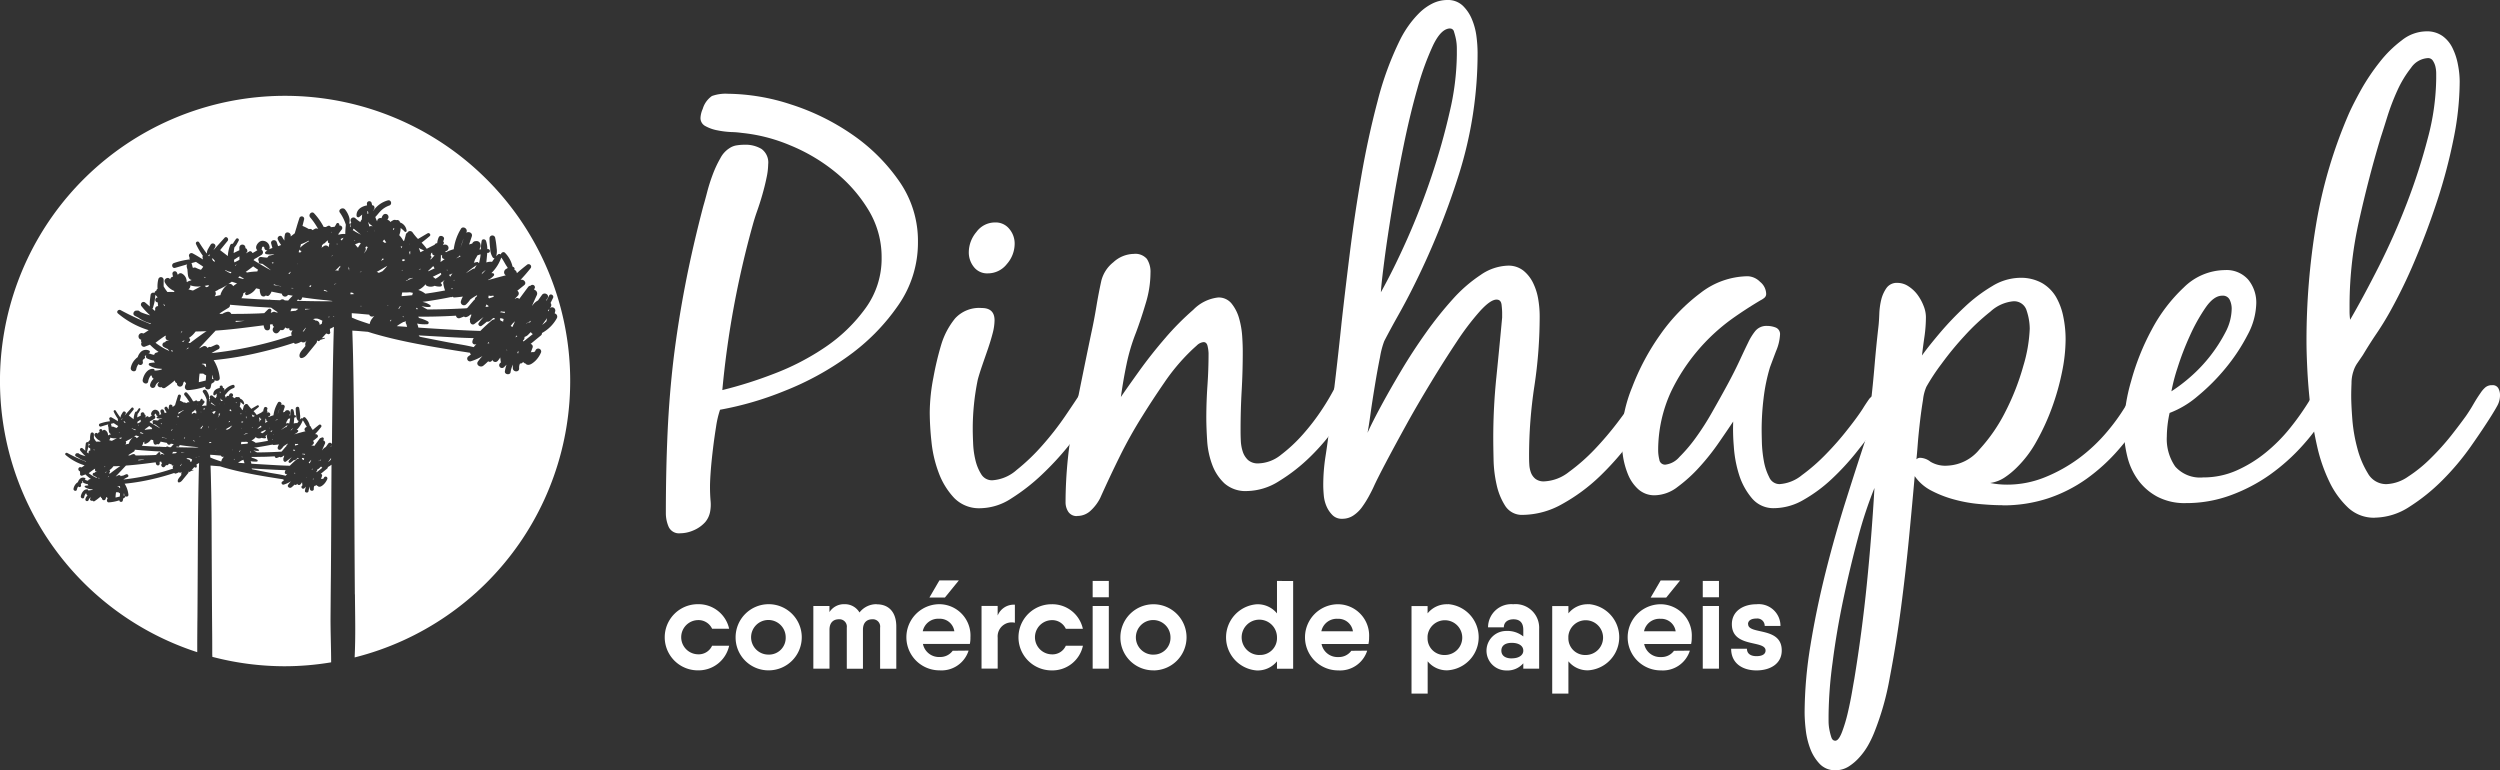 <svg xmlns="http://www.w3.org/2000/svg" width="164.541" height="50.698" viewBox="0 0 164.541 50.698">
  <rect x="0" y="0" width="164.541" height="50.698" fill="#333333" stroke="none"/>
  <g id="pinhapel-logo-b" transform="translate(0 -0.47)">
    <g id="_2363606647680" transform="translate(0 0.47)">
      <path id="Caminho_1" data-name="Caminho 1" d="M18.761,57.222a18.789,18.789,0,0,1-4.785-.619c0-.069-.007-.135-.007-.2,0-.543,0-1.089-.007-1.632-.016-2.086-.023-4.176-.033-6.262q0-1.723-.043-3.439c-.007-.352-.016-.7-.03-1.053.072,0,.142.007.2.013.145.01.29.023.434.033l.148.049c.494.148.994.267,1.5.372s.987.191,1.481.273l.8.128c.076.01.155.023.234.036a.106.106,0,0,0,.033.072.9.9,0,0,0-.1.069h0l-.007.007-.016.01a0,0,0,0,0,0,0,.113.113,0,0,0,.109.188,1.848,1.848,0,0,0,.48-.217,2.569,2.569,0,0,0-.184.224c-.1.142.109.267.22.171a2.041,2.041,0,0,0,.2-.181.1.1,0,0,0,.161-.043.025.025,0,0,0,.007-.013.132.132,0,0,0,.217.046,1.51,1.51,0,0,0,.109-.145c0,.039.007.079.013.118a.1.1,0,0,0,.02.072c-.016.016-.03.033-.046.049a.114.114,0,0,0,.161.161l.109-.109a1.406,1.406,0,0,0-.069.276c-.016.132.214.161.234.03a1.02,1.02,0,0,1,.1-.313.858.858,0,0,0-.007.158c.01.165.267.165.257,0a.373.373,0,0,1,.036-.2.121.121,0,0,0,.118-.056h0l.013.01a.047.047,0,0,0,.02.007s0,.007.007.01a.117.117,0,0,0,.072.036.058.058,0,0,0,.026.03c.122.072.276-.056.362-.138a1.019,1.019,0,0,0,.237-.359.121.121,0,0,0-.082-.148.125.125,0,0,0-.148.086l-.02.039a.469.469,0,0,0-.072.026.122.122,0,0,0-.1.01c.023-.063.046-.128.069-.191a.114.114,0,0,0-.079-.158c.142-.115.28-.23.418-.342a.1.1,0,0,0,.043-.1,1.284,1.284,0,0,0,.244-.158c-.013,2.412-.02,4.824-.039,7.24-.01.869-.016,1.741-.023,2.61-.01,1.076.036,2.1.039,3.159A18.565,18.565,0,0,1,18.761,57.222ZM23.355,52.5q-.035-5.06-.049-10.113c-.01-1.853-.03-3.7-.069-5.555-.013-.566-.03-1.135-.049-1.7.115.01.227.013.329.02l.7.059c.082.026.161.049.24.076.8.24,1.6.431,2.415.6.8.165,1.593.306,2.4.438.431.072.862.145,1.293.207l.375.059a.2.2,0,0,0,.053.118c-.053.033-.109.072-.158.109a0,0,0,0,1,0,0,.045.045,0,0,1-.013.01l-.023.02h0a.185.185,0,0,0,.178.306,3.355,3.355,0,0,0,.78-.349,2.932,2.932,0,0,0-.3.359c-.161.227.171.431.355.276.112-.092.217-.188.319-.29a.167.167,0,0,0,.26-.069c0-.01.007-.016.01-.026a.211.211,0,0,0,.352.076,1.467,1.467,0,0,0,.171-.234c.007.066.013.128.023.191a.164.164,0,0,0,.033.118c-.026.026-.049.053-.076.079a.184.184,0,0,0,.26.26c.059-.056.118-.115.174-.171a2.369,2.369,0,0,0-.109.441c-.026.214.346.263.375.053a1.5,1.5,0,0,1,.165-.507.948.948,0,0,0-.016.253c.02.267.434.267.415,0a.611.611,0,0,1,.059-.319.186.186,0,0,0,.191-.092,0,0,0,0,1,0,0c.01,0,.016.01.026.013s.02.01.03.016.007.01.013.013a.187.187,0,0,0,.115.059.123.123,0,0,0,.043.049c.2.115.444-.1.582-.224a1.678,1.678,0,0,0,.388-.579.195.195,0,0,0-.375-.105.614.614,0,0,1-.033.066.689.689,0,0,0-.115.043.2.2,0,0,0-.158.016c.039-.1.076-.207.115-.309a.183.183,0,0,0-.128-.253c.227-.184.451-.372.678-.556a.176.176,0,0,0,.069-.161,2.454,2.454,0,0,0,.984-.981A.217.217,0,0,0,36.508,34c.01-.049.023-.1.036-.148a.213.213,0,0,0-.352-.2c.016-.026.033-.049.053-.076a.216.216,0,0,0-.01-.263c.056-.112.109-.224.165-.332.082-.174-.171-.326-.26-.151l-.168.326c-.01-.007-.016-.016-.026-.023L36.034,33c.158-.224-.211-.438-.365-.214-.089.122-.174.24-.26.362l0,0a.955.955,0,0,0-.319.267c-.03.033-.056.069-.082.1.109-.24.214-.487.326-.721a.256.256,0,0,0-.181-.352.129.129,0,0,0,.013-.059.155.155,0,0,0-.007-.217.161.161,0,0,0-.237.01.215.215,0,0,0-.168.092c-.194.26-.385.52-.579.78a.176.176,0,0,0-.276.007.087.087,0,0,0-.016-.02c.069-.066.138-.135.2-.2a.208.208,0,0,0-.039-.326l.454-.365c.2-.158-.033-.425-.244-.349.234-.244.454-.5.655-.754a.165.165,0,0,0-.234-.234c-.214.168-.434.346-.645.536h-.016a.238.238,0,0,0-.161-.211.136.136,0,0,0,.01-.1.144.144,0,0,0-.112-.1c-.007-.01-.013-.016-.02-.026a1.888,1.888,0,0,0-.474-.875c-.105-.132-.263-.043-.3.089a.142.142,0,0,0-.191.007c-.036.036-.076.072-.109.112a1.256,1.256,0,0,0,.03-.533,6.131,6.131,0,0,0-.1-.7.188.188,0,0,0-.369.049,5.467,5.467,0,0,0,.046.694,1.1,1.1,0,0,0,.168.566.131.131,0,0,0,.118.053c-.056.079-.112.161-.165.237a.827.827,0,0,0-.378.043c.013-.1.02-.2.03-.286.01-.112.023-.23.03-.349.02,0,.039,0,.063,0a.124.124,0,0,0,0-.247.319.319,0,0,0-.056,0,1.732,1.732,0,0,0-.086-.54c-.046-.125-.253-.151-.286,0a3.122,3.122,0,0,0-.053.556.826.826,0,0,0-.089.013c.01-.036.02-.069.026-.105a.218.218,0,0,0,.039-.2.254.254,0,0,0-.306-.247.244.244,0,0,0-.237.158c-.069.02-.138.039-.207.063l.178-.533c.076-.234-.214-.355-.369-.234a.117.117,0,0,1,.013-.03c.122-.247-.25-.464-.372-.214a3.371,3.371,0,0,0-.461,1.323,2.434,2.434,0,0,0-.517.2.83.83,0,0,1-.043-.072.217.217,0,0,0,0-.434,1.192,1.192,0,0,0-.142.013v-.036l.02-.02a.089.089,0,0,0-.01-.148.837.837,0,0,1,.043-.148c.079-.191-.25-.332-.339-.142a1.182,1.182,0,0,0-.1.392.168.168,0,0,0-.171.1c-.178.089-.349.178-.523.267,0-.007-.007-.016-.01-.023a4.031,4.031,0,0,0-.323-.382c.181-.142.362-.283.536-.434.1-.086-.03-.244-.142-.181-.211.122-.421.247-.632.372a3.493,3.493,0,0,1-.359-.434.2.2,0,0,0-.342.023.169.169,0,0,0-.1.125c-.03.132-.066.263-.105.392a.184.184,0,0,0-.049.033,1.588,1.588,0,0,0-.28-.388,1.2,1.2,0,0,0,.092-.474,2.282,2.282,0,0,1,.267.24.077.077,0,0,0,.128-.053.655.655,0,0,0-.4-.54.186.186,0,0,0-.039-.013V28a.185.185,0,0,0-.25-.135.212.212,0,0,0-.207.007,1.262,1.262,0,0,0-.178.115.245.245,0,0,0-.181-.142.136.136,0,0,1,.036-.089.206.206,0,0,0-.076-.28.208.208,0,0,0-.276.076.448.448,0,0,0-.079.181.218.218,0,0,0-.286.161l-.01.049c-.036-.086-.076-.168-.1-.247-.007-.016-.01-.03-.016-.043.122-.118.22-.26.336-.378a1.505,1.505,0,0,1,.582-.375c.214-.072.128-.4-.092-.339a1.681,1.681,0,0,0-.948.678.117.117,0,0,0-.007-.033c.109-.076.109-.3-.049-.323-.01,0-.02,0-.03,0-.01-.053-.023-.105-.036-.158a.158.158,0,0,0-.309.043c0,.039.007.082.01.122-.359.059-.714.28-.691.678a.111.111,0,0,0,.188.076c.063-.049.122-.1.184-.151a2.426,2.426,0,0,0-.023.319.449.449,0,0,0-.1.174,2.144,2.144,0,0,1-.326-.25.19.19,0,0,0-.267.27h0a.189.189,0,0,0-.039.25l-.049.079c0-.056,0-.115,0-.171a.111.111,0,0,0-.043-.1.8.8,0,0,0-.01-.395,1.554,1.554,0,0,0-.263-.5c-.151-.2-.5,0-.346.2a2.848,2.848,0,0,1,.388.79v0c-.013.171-.036.392-.036.615a1.164,1.164,0,0,0-.319.016,1,1,0,0,0-.132.039c0-.026.007-.049.01-.076.069-.089.132-.181.2-.263a.164.164,0,0,0-.092-.273.058.058,0,0,0-.053-.01s-.01,0-.016.007,0-.007,0-.01c.056-.118-.112-.22-.181-.105-.033.063-.072.128-.112.194a2.271,2.271,0,0,1-.257.03.134.134,0,0,0-.194-.079c-.046.023-.089.046-.135.072l-.056-.007a.2.2,0,0,0-.079.007,4.11,4.11,0,0,0-.632-.9c-.155-.181-.415.082-.263.263a4.636,4.636,0,0,1,.444.622l.089.148a.207.207,0,0,0-.234-.01c-.046.026-.1.053-.145.082a.2.2,0,0,0-.234-.069,3.153,3.153,0,0,0-.425-.211c.036-.145.072-.29.109-.438a.161.161,0,0,0-.309-.086c-.063.194-.125.388-.184.586,0,0,0,0,0,.007-.043.138-.086.28-.125.418l-.27.207a.042.042,0,0,1,0-.02c.049-.247-.326-.352-.378-.105a1.576,1.576,0,0,0-.033.392,1.776,1.776,0,0,1-.145-.227c-.1-.188-.375-.02-.283.168a1.725,1.725,0,0,0,.207.342.084.084,0,0,0-.039.036c-.053.016-.1.036-.155.053-.03-.089-.059-.174-.089-.263-.079-.227-.434-.138-.365.1.026.092.053.188.079.283a1.8,1.8,0,0,0-.22.086.18.18,0,0,0,.039-.115.458.458,0,0,0-.553-.434c-.224.063-.471.425-.257.609-.056.036-.115.072-.171.105s-.089.049-.128.079c-.01,0-.02,0-.026-.007-.039-.092-.145-.155-.234-.076a1.118,1.118,0,0,0-.171.1.115.115,0,0,1-.016-.026s0,0,.007,0c.142-.063.079-.28-.046-.309a.148.148,0,0,1,0-.036.2.2,0,0,0-.4,0v.174c-.125.056-.25.118-.375.181a2.909,2.909,0,0,1,.053-.378.952.952,0,0,0,.125-.155c.053-.092.1-.184.151-.276a.1.1,0,0,0-.181-.105c-.063.086-.122.171-.174.26a.3.3,0,0,0-.023.046.155.155,0,0,0-.184.1,2.337,2.337,0,0,0-.151.708c-.168-.135-.342-.26-.507-.392.165-.2.326-.4.49-.6.118-.145-.079-.349-.2-.207-.2.227-.411.451-.612.681-.039.043-.079.089-.122.135.039-.066.076-.132.112-.194.115-.188-.181-.359-.293-.171-.053.089-.112.178-.158.27a.576.576,0,0,0-.066.145c-.016.049-.01.1-.023.148a.042.042,0,0,0,0,.02c-.01-.013-.02-.023-.03-.036-.174-.227-.336-.471-.487-.714a.118.118,0,0,0-.2.118,4.506,4.506,0,0,0,.454.78.191.191,0,0,0-.02.132c.01.036.016.072.026.109-.224-.138-.448-.28-.678-.4a.165.165,0,0,0-.2.257.1.1,0,0,0,.016.122.069.069,0,0,0,.02.013,4.97,4.97,0,0,0-1.07.244c-.2.072-.118.378.086.316.263-.076.527-.155.79-.23a.209.209,0,0,0-.033.151,1.135,1.135,0,0,0,.049.188c0,.063.007.125.013.188.016.168.023.395.194.48a.143.143,0,0,0,.063.013.394.394,0,0,1-.036.039.889.889,0,0,0-.211.072.068.068,0,0,0-.039.046l-.036-.03a.593.593,0,0,0-.316-.543.19.19,0,0,0-.26.089c-.02-.039-.039-.082-.056-.125a.154.154,0,0,0-.3.082.767.767,0,0,0,.039.161.2.2,0,0,0-.191.194s0-.007,0-.01c-.125-.227-.467-.026-.349.2a1.222,1.222,0,0,0,.635.563.705.705,0,0,0-.043.063,3.665,3.665,0,0,0-.425,0,2.935,2.935,0,0,1-.25-.372c0-.145,0-.29,0-.438a.177.177,0,0,0-.346-.046,1.939,1.939,0,0,0-.053.645.156.156,0,0,0-.082.128.154.154,0,0,0-.118.145.177.177,0,0,0-.26.132c-.016.135-.036.27-.049.4a3.261,3.261,0,0,0,0,.359c-.1-.082-.194-.168-.293-.25a.172.172,0,0,0-.244.244,4.3,4.3,0,0,0,.563.592,5.119,5.119,0,0,1-.622-.211c-.036-.026-.072-.049-.105-.076a.145.145,0,0,0-.138-.026c-.2-.046-.349.237-.145.342.069.039.145.076.217.112a2.338,2.338,0,0,0,.842.388.132.132,0,0,0-.033.039,17.874,17.874,0,0,1-1.971-.918c-.138-.066-.3.1-.171.22a5.674,5.674,0,0,0,1.925,1.07c.033.01.066.023.1.033-.066.043-.132.089-.2.132l-.1.063a.174.174,0,0,0-.066.03.129.129,0,0,0-.089-.036.221.221,0,0,0-.036.438.213.213,0,0,0,.023.184.18.18,0,0,0-.023.145.188.188,0,0,0,.23.132c.109-.046.227-.086.342-.135a3.4,3.4,0,0,0,.566.474,1.5,1.5,0,0,1-.171.059.164.164,0,0,0-.112.138,1.043,1.043,0,0,1-.28-.079.238.238,0,0,0-.105-.013c.02-.01.036-.023.056-.033a.091.091,0,0,0,0-.155.49.49,0,0,0-.609.148.779.779,0,0,0-.148.283A.675.675,0,0,0,8.921,37a1.094,1.094,0,0,0-.313.576c-.043.234.316.336.359.1a.787.787,0,0,1,.148-.339.165.165,0,0,0,.286-.145.354.354,0,0,1,0-.132l.128-.109a.079.079,0,0,0-.01-.118.736.736,0,0,1,.122-.105.153.153,0,0,0,.056.244,1.627,1.627,0,0,0,.441.135.146.146,0,0,0,.049.112.058.058,0,0,0,.016.013,2.056,2.056,0,0,0-.349.036.089.089,0,0,0-.023.161,1.441,1.441,0,0,0,.8.211c.007.013.016.026.026.043a1.555,1.555,0,0,1-.487.079.086.086,0,0,0-.079-.109c-.385-.049-.648.411-.7.727-.036.234.323.336.362.1a.826.826,0,0,1,.165-.382.058.058,0,0,1,.013-.016.226.226,0,0,0,.056.016h.007a.2.2,0,0,0,.125.2.727.727,0,0,0-.237.382.179.179,0,0,0,.346.092.409.409,0,0,1,.253-.267c-.026.036-.053.069-.079.105-.109.155.092.306.234.237a.17.17,0,0,0,.244.039,5.941,5.941,0,0,0,.609-.464h.026a.175.175,0,0,0,.132.171.2.2,0,0,0,.392.076c.016-.053.033-.1.049-.151a.6.6,0,0,0,.053-.043.39.39,0,0,0,.1.109.125.125,0,0,0,0,.049.537.537,0,0,0-.066.165.2.2,0,0,0,.194.253,4.514,4.514,0,0,0,1.135-.227v0c-.023.207.306.244.359.049.02-.082.036-.161.053-.244.053-.033.105-.066.158-.1a.126.126,0,0,0,.046-.142c.132.1.365.053.342-.155a2.735,2.735,0,0,0-.4-1.158,22.093,22.093,0,0,0,3.107-.527c.734-.171,1.461-.375,2.175-.615a.113.113,0,0,0,.128.066,1.155,1.155,0,0,0,.352-.138.229.229,0,0,0,.332-.053.165.165,0,0,0,.023-.026l-.033.063a.392.392,0,0,0-.043.3l-.079.1c-.125.155-.332.349-.313.563.007.066.056.142.132.132.224-.023.355-.224.49-.388l.477-.586a.222.222,0,0,0,.049-.184.025.025,0,0,1,.013-.007.107.107,0,0,0,.168.016c.013-.016.03-.033.043-.049a2.96,2.96,0,0,0,.29-.092.022.022,0,1,0-.01-.043,1.8,1.8,0,0,0-.184.033l.286-.316a.322.322,0,0,1,.1.03.116.116,0,0,0,.158-.158V35.19a1.042,1.042,0,0,0-.016-.174,2.086,2.086,0,0,0,.27-.138q-.025.666-.039,1.333-.054,2.5-.076,4.992c-.007.467-.007.938-.013,1.405a.14.14,0,0,0-.247-.039c-.053.072-.105.148-.161.224h0a.6.6,0,0,0-.2.165c-.02.023-.036.043-.053.066.069-.151.132-.3.2-.448a.156.156,0,0,0-.112-.217.086.086,0,0,0,.01-.036.1.1,0,0,0,0-.135.1.1,0,0,0-.148.007.127.127,0,0,0-.105.056c-.118.161-.237.323-.359.484a.11.11,0,0,0-.171,0s0-.01-.007-.013l.125-.125a.127.127,0,0,0-.026-.2c.1-.072.188-.148.283-.224.125-.1-.02-.267-.151-.217.145-.151.28-.313.4-.467a.1.1,0,0,0-.145-.145c-.132.105-.267.214-.4.332h-.01a.153.153,0,0,0-.1-.132.066.066,0,0,0,.007-.056.085.085,0,0,0-.066-.063c-.007-.007-.01-.013-.016-.016a1.165,1.165,0,0,0-.29-.543c-.066-.082-.168-.026-.191.056a.086.086,0,0,0-.115,0,.684.684,0,0,0-.069.069.736.736,0,0,0,.016-.329,3.823,3.823,0,0,0-.056-.434c-.03-.132-.227-.1-.23.033a3.847,3.847,0,0,0,.03.431.675.675,0,0,0,.1.349.086.086,0,0,0,.076.033c-.036.049-.069.1-.1.148a.514.514,0,0,0-.234.026c.007-.063.01-.125.016-.178l.02-.217H19.4a.077.077,0,0,0,0-.155.112.112,0,0,0-.033,0,1.115,1.115,0,0,0-.053-.332c-.03-.079-.158-.1-.178,0a1.977,1.977,0,0,0-.033.342l-.053.01c.007-.023.01-.043.016-.066a.153.153,0,0,0,.023-.125.16.16,0,0,0-.191-.155.149.149,0,0,0-.145.1l-.128.039c.036-.112.072-.22.109-.332.046-.145-.132-.22-.227-.145a.056.056,0,0,1,.007-.016c.076-.151-.155-.286-.23-.135a2.148,2.148,0,0,0-.286.823,1.334,1.334,0,0,0-.319.122l-.026-.046a.135.135,0,0,0,0-.27c-.026,0-.056,0-.089.01V40.5a.045.045,0,0,1,.013-.01.058.058,0,0,0-.007-.1.3.3,0,0,1,.026-.089c.049-.118-.155-.207-.211-.089a.737.737,0,0,0-.063.244.1.1,0,0,0-.105.063c-.109.053-.217.109-.323.165,0,0,0-.01-.007-.013a1.96,1.96,0,0,0-.2-.237c.112-.086.224-.178.332-.27.063-.053-.016-.151-.086-.112-.132.076-.263.151-.392.23a2.213,2.213,0,0,1-.224-.27.123.123,0,0,0-.211.016.094.094,0,0,0-.063.076c-.02.082-.043.165-.069.244a.155.155,0,0,0-.03.02,1.016,1.016,0,0,0-.171-.24.726.726,0,0,0,.056-.293,1.394,1.394,0,0,1,.165.148.047.047,0,0,0,.079-.033.39.39,0,0,0-.247-.332l-.023-.01V39.6a.117.117,0,0,0-.155-.086.138.138,0,0,0-.128.007.787.787,0,0,0-.112.069A.143.143,0,0,0,15.3,39.5a.089.089,0,0,1,.023-.056.122.122,0,0,0-.046-.171.127.127,0,0,0-.171.043.393.393,0,0,0-.049.115.136.136,0,0,0-.178.1.1.1,0,0,1-.007.03,1.471,1.471,0,0,1-.063-.151.227.227,0,0,0-.01-.026c.076-.072.138-.161.211-.234a.893.893,0,0,1,.359-.234c.132-.043.079-.25-.056-.211a1.059,1.059,0,0,0-.589.421c0-.007,0-.013,0-.02.069-.049.069-.184-.033-.2a.036.036,0,0,1-.016,0c-.007-.033-.013-.063-.023-.1a.1.1,0,0,0-.191.026c0,.023,0,.049.007.076-.224.036-.441.171-.428.418a.069.069,0,0,0,.115.049c.039-.033.076-.066.115-.1a1.27,1.27,0,0,0-.013.2.25.25,0,0,0-.059.109,1.331,1.331,0,0,1-.2-.155.116.116,0,0,0-.165.165v0a.117.117,0,0,0-.023.155c-.01.016-.023.033-.033.049,0-.036,0-.072,0-.109a.067.067,0,0,0-.026-.063.51.51,0,0,0-.007-.244.992.992,0,0,0-.161-.309c-.1-.128-.313,0-.217.125a1.743,1.743,0,0,1,.24.49h0c-.007.105-.02.244-.02.382a.8.8,0,0,0-.2.01.6.6,0,0,0-.082.023c0-.013,0-.03.007-.043.039-.056.082-.115.122-.165a.1.1,0,0,0-.059-.168.021.021,0,0,0-.03-.007s-.007,0-.013,0,0,0,0-.007c.036-.072-.069-.138-.112-.066-.02.039-.043.079-.069.122-.053.007-.105.013-.158.016a.085.085,0,0,0-.122-.049c-.026.016-.056.03-.082.046-.013,0-.023,0-.033,0a.117.117,0,0,0-.049,0,2.483,2.483,0,0,0-.392-.553c-.1-.112-.26.049-.165.161a3.162,3.162,0,0,1,.276.385l.053.092a.129.129,0,0,0-.142-.007l-.092.049a.122.122,0,0,0-.145-.039,1.633,1.633,0,0,0-.263-.132c.023-.089.046-.181.069-.27a.1.1,0,0,0-.194-.053c-.036.118-.076.24-.112.362a0,0,0,0,0,0,0c-.026.086-.053.171-.076.26l-.168.128v-.013c.033-.151-.2-.217-.23-.066a.874.874,0,0,0-.023.244,1.272,1.272,0,0,1-.089-.142c-.063-.115-.234-.013-.178.105a1.075,1.075,0,0,0,.132.211.089.089,0,0,0-.026.023c-.033.01-.063.023-.1.033-.016-.056-.036-.109-.056-.165a.118.118,0,0,0-.227.063c.02.059.036.118.053.178a.86.86,0,0,0-.138.053.1.1,0,0,0,.023-.072.284.284,0,0,0-.342-.27c-.138.039-.29.263-.158.378-.036.023-.072.043-.105.066s-.056.03-.082.046a.02.02,0,0,1-.013,0c-.026-.056-.089-.1-.145-.046a.956.956,0,0,0-.109.066l-.01-.02h.007c.086-.039.049-.174-.03-.191a.072.072,0,0,0,0-.026.124.124,0,0,0-.247,0v.112c-.079.033-.155.072-.23.112a1.458,1.458,0,0,1,.03-.237.452.452,0,0,0,.079-.1c.033-.056.063-.112.092-.171a.065.065,0,0,0-.112-.066c-.036.056-.076.109-.109.165a.2.2,0,0,0-.013.026.1.1,0,0,0-.115.063,1.534,1.534,0,0,0-.092.441c-.105-.086-.214-.165-.313-.244.1-.125.2-.25.3-.372.072-.089-.049-.217-.128-.128-.125.142-.253.28-.378.421a.9.9,0,0,1-.076.082c.026-.039.046-.079.072-.118.069-.115-.115-.22-.184-.105-.033.056-.069.109-.1.168a.726.726,0,0,0-.039.089c-.01.03-.007.063-.016.092v.01a.087.087,0,0,1-.016-.02c-.109-.142-.207-.293-.3-.444a.075.075,0,0,0-.128.076,3.1,3.1,0,0,0,.283.484.1.1,0,0,0-.013.079c.007.023.01.046.016.069-.138-.089-.276-.174-.421-.253a.1.1,0,0,0-.122.161.06.06,0,0,0,.01.076s.007.007.01.007a3.042,3.042,0,0,0-.661.151.1.1,0,0,0,.056.2c.161-.049.326-.1.487-.145a.125.125,0,0,0-.02.092.78.78,0,0,0,.03.118c0,.039,0,.076.007.115.013.105.016.247.122.3a.088.088,0,0,0,.039.01l-.023.023a.573.573,0,0,0-.132.046.042.042,0,0,0-.023.03l-.023-.02a.362.362,0,0,0-.194-.336.115.115,0,0,0-.161.056.842.842,0,0,1-.036-.079.1.1,0,0,0-.184.053.548.548,0,0,0,.026.1.13.13,0,0,0-.118.118,0,0,0,0,0,0,0c-.076-.142-.286-.016-.214.125a.751.751,0,0,0,.392.349c-.01.013-.016.026-.026.039a2.353,2.353,0,0,0-.263,0,1.855,1.855,0,0,1-.151-.23c0-.089,0-.178,0-.27a.11.11,0,0,0-.214-.03,1.2,1.2,0,0,0-.033.4.1.1,0,0,0-.049.079.092.092,0,0,0-.072.092.113.113,0,0,0-.165.082c-.01.082-.02.165-.03.25s0,.148,0,.224c-.059-.053-.118-.105-.178-.155a.106.106,0,0,0-.151.148,2.771,2.771,0,0,0,.346.369,3.271,3.271,0,0,1-.382-.132.491.491,0,0,1-.066-.049.092.092,0,0,0-.086-.013c-.122-.03-.217.145-.092.211a1.352,1.352,0,0,0,.138.069,1.476,1.476,0,0,0,.52.244.071.071,0,0,0-.02.023,10.839,10.839,0,0,1-1.221-.569c-.086-.039-.184.063-.105.135a3.536,3.536,0,0,0,1.191.665l.059.02-.122.082-.059.039a.11.11,0,0,0-.039.016.088.088,0,0,0-.059-.023.13.13,0,0,0-.125.178.134.134,0,0,0,.105.1.134.134,0,0,0,.013.112.11.11,0,0,0-.013.092.114.114,0,0,0,.142.079c.069-.026.142-.053.211-.082a2.311,2.311,0,0,0,.352.293.568.568,0,0,1-.105.036.108.108,0,0,0-.069.086.651.651,0,0,1-.174-.046.12.12,0,0,0-.066-.01l.036-.02a.06.06,0,0,0,0-.1.3.3,0,0,0-.378.1.427.427,0,0,0-.089.171.487.487,0,0,0-.1.072.673.673,0,0,0-.191.355c-.03.145.194.207.22.063a.529.529,0,0,1,.092-.211.1.1,0,0,0,.178-.089.234.234,0,0,1,0-.082c.026-.023.053-.046.082-.069s.013-.056-.01-.072c.026-.023.049-.046.076-.066a.1.1,0,0,0,.036.151,1.013,1.013,0,0,0,.273.086.1.1,0,0,0,.03.069s.007,0,.01.007a1.519,1.519,0,0,0-.214.023.054.054,0,0,0-.013.1.869.869,0,0,0,.494.132A.115.115,0,0,0,6.1,45.6a.956.956,0,0,1-.3.049c.013-.033-.016-.063-.049-.069-.237-.03-.4.257-.431.451-.026.145.2.207.22.063a.565.565,0,0,1,.1-.237l.01-.01.033.01h.007a.122.122,0,0,0,.076.125.456.456,0,0,0-.145.234.111.111,0,0,0,.214.059.257.257,0,0,1,.155-.165c-.016.02-.03.043-.046.066-.069.1.056.188.145.145a.1.1,0,0,0,.148.026,3.6,3.6,0,0,0,.378-.29c.007,0,.01,0,.016,0a.11.11,0,0,0,.079.105.125.125,0,0,0,.244.046c.01-.033.02-.063.033-.1.01-.007.02-.016.033-.026a.3.3,0,0,0,.059.069v.03a.412.412,0,0,0-.039.1c-.016.072.036.165.118.155a2.673,2.673,0,0,0,.7-.138v0c-.013.125.191.148.22.03.013-.053.023-.1.033-.151.033-.02.066-.039.1-.063a.076.076,0,0,0,.03-.089c.082.063.224.033.211-.1a1.662,1.662,0,0,0-.25-.717,13.988,13.988,0,0,0,1.925-.326c.454-.105.9-.234,1.346-.382a.071.071,0,0,0,.079.043.8.8,0,0,0,.22-.089.141.141,0,0,0,.2-.03c.007-.007.01-.013.016-.02a.245.245,0,0,0-.023.039.237.237,0,0,0-.026.188c-.016.02-.033.043-.049.063-.076.1-.2.217-.191.349,0,.039.033.086.079.082.138-.016.22-.142.3-.24l.3-.365a.149.149,0,0,0,.033-.112s0,0,.007-.007a.066.066,0,0,0,.105.01.213.213,0,0,1,.026-.03c.059-.016.118-.036.178-.056.02-.007.013-.03-.007-.026-.036,0-.076.013-.112.02.059-.066.118-.132.174-.2a.348.348,0,0,1,.063.02c.063.043.132-.036.1-.1v0a.606.606,0,0,0-.01-.109,1.006,1.006,0,0,0,.168-.086c-.01.276-.02.553-.026.826q-.03,1.545-.046,3.093c-.016,2.063-.02,4.127-.036,6.193-.007.536-.01,1.076-.013,1.616,0,.24,0,.484,0,.724a18.765,18.765,0,1,1,10.359.346c.069-1.445.03-2.715.02-4.153Zm-1.58-8.872a1.28,1.28,0,0,1-.174.151c.01-.02.023-.036.033-.053.056-.072.112-.148.165-.224a.834.834,0,0,0-.023.125Zm-.862.767c-.023.02-.053.039-.082.063a.078.078,0,0,0-.02-.036s.007-.007.01-.007a.142.142,0,0,0,.056-.142.384.384,0,0,0,.181-.128c.026-.023.053-.049.076-.072,0,0,0,.007.007.01a.162.162,0,0,0,.076.072c-.1.079-.2.161-.3.24Zm.049-.671c0-.007,0-.01,0-.016s.01-.007.016-.007c.056-.03.112-.059.161-.089-.013.023-.03.046-.043.069a.146.146,0,0,0-.145.059C20.959,43.736,20.959,43.733,20.963,43.726Zm-.342,1.214h-.026a.072.072,0,0,0,0-.026s0-.01,0-.013l.039-.059A.932.932,0,0,1,20.62,44.941Zm-.118-.648.053-.072h.01l.02.03c-.026.016-.056.03-.082.043Zm-.122-.418c-.02-.016-.043-.033-.066-.049.03-.036.059-.072.089-.105s.056-.056.086-.086c-.033.082-.069.161-.109.24Zm-.2-2.4c-.02.01-.039.02-.056.03a.153.153,0,0,0-.066.2.1.1,0,0,0,.023.03l.013.01a0,0,0,0,0,0,0,.058.058,0,0,0,.016.013c-.244.059-.487.128-.727.2,0,0,0-.01.007-.013a.639.639,0,0,0,.224-.161.065.065,0,0,0-.046-.109.147.147,0,0,0-.036,0,.025.025,0,0,1,.007-.016,1.671,1.671,0,0,0,.388-.622c.1.125.161.283.26.408a.079.079,0,0,0-.01.03Zm-.03,3.347a.167.167,0,0,1-.007-.043.275.275,0,0,0,.026.039.042.042,0,0,0-.02,0Zm-.082-1.517a.968.968,0,0,0-.194-.039.4.4,0,0,0,.046-.033.688.688,0,0,0,.161.016A.108.108,0,0,0,20.071,43.305Zm-.063.349-.115-.049a.122.122,0,0,0-.026-.059.062.062,0,0,0,.026-.033.855.855,0,0,1,.132.033A.414.414,0,0,0,20.008,43.654Zm-.336-.118a.23.23,0,0,0-.033.026.151.151,0,0,0-.092.033c-.165.138-.323.283-.471.434-.612-.016-1.224-.056-1.833-.092-.234-.013-.464-.026-.694-.043a1,1,0,0,0-.049-.165,1.494,1.494,0,0,0,.4.026.064.064,0,0,0,.033-.118,1.588,1.588,0,0,0-.355-.135.461.461,0,0,0-.033-.053c.2,0,.4,0,.6-.007.316,0,.629-.016.941-.033a.113.113,0,0,0,.158.1c.056-.02.112-.043.168-.066a.078.078,0,0,0,.079.026.3.3,0,0,0,.171-.1c.016,0,.036,0,.053,0-.023.056-.036.115-.059.171a.069.069,0,0,0,0,.063c-.026.1.076.224.178.145.125-.1.25-.188.372-.283a2.9,2.9,0,0,0-.2.25.084.084,0,0,0,.115.115c.076-.053.151-.112.22-.171a.14.14,0,0,0,.125-.03c.046-.036.089-.079.135-.122l.076.026s0,0-.007.007Zm-.309,1c.016-.02.033-.036.049-.056a.143.143,0,0,0,.013.023c0,.007.007.016.01.023s0,0,0,.007A.582.582,0,0,0,19.363,44.539Zm-.559.151c-.362-.092-.747-.138-1.1-.207s-.731-.142-1.1-.217l-.046-.056c.244.016.484.03.724.043.5.026,1.014.059,1.52.069a.317.317,0,0,0-.056.161.1.1,0,0,0,.142.089.084.084,0,0,1,.023-.007c-.036.039-.072.082-.109.125Zm-2.333-1.609a.658.658,0,0,0,.072.063h-.086a.35.35,0,0,0,.013-.063Zm-.165-.54c0,.01,0,.023-.007.033q-.217.025-.434.039c0-.007,0-.01,0-.013a1.009,1.009,0,0,1,.023-.138c.049,0,.1,0,.142,0a1.34,1.34,0,0,0,.165-.01c.046.007.092.016.135.026a.11.11,0,0,0-.026.059Zm-.411.9h.066a.075.075,0,0,0-.02.039A.173.173,0,0,0,15.895,43.44Zm-.224.395a1.8,1.8,0,0,1,.237-.151.143.143,0,0,0,.023-.013c.039-.01.079-.02.118-.033v.01a.064.064,0,0,0-.007.069l.03.059a.883.883,0,0,0,.023.089Zm.115-.8a.03.03,0,0,1,.016,0c.016-.007.03-.01.043-.016a.01.01,0,0,1,0,.007.147.147,0,0,0-.072.1h-.039c.016-.03.033-.059.049-.086Zm.109-2.462a.857.857,0,0,1-.033.082.525.525,0,0,1-.033-.076A.09.09,0,0,0,15.895,40.577Zm.016.984-.03.01a.042.042,0,0,1,0-.02.056.056,0,0,0,.016-.007l.016.016ZM16,41.127l.01.02c-.03.016-.059.033-.089.046a.36.36,0,0,0-.036-.033c.01-.02.02-.039.03-.056a.649.649,0,0,0,.086.023Zm.056.849s0-.007,0-.01h0a.138.138,0,0,0,.1-.063v0c.03-.007.056-.01.082-.016a.511.511,0,0,0,.076-.016s.007.007.01.007c-.1.043-.194.082-.293.122a.143.143,0,0,1,.023-.02Zm.165-1.2v.059c0,.023,0,.043,0,.066a.046.046,0,0,0-.013.01c-.01-.033-.02-.069-.03-.1C16.194,40.8,16.207,40.784,16.224,40.774Zm-.033-.309a.209.209,0,0,1,.007.023c-.007,0-.01.007-.016.007Zm.658,1.659a.1.1,0,0,0,.043.063.383.383,0,0,0,.329,0,.584.584,0,0,0,.23.03.063.063,0,0,0,.046-.105.4.4,0,0,0-.039-.036,1.129,1.129,0,0,0,.155-.118.01.01,0,0,1,0,.007.153.153,0,0,0-.046.148,1.381,1.381,0,0,0,.072.27c-.267.049-.536.1-.806.132a.923.923,0,0,0-.286-.151.813.813,0,0,0,.3-.237Zm-.214-.635v.03h0c-.023.007-.046.016-.069.023C16.589,41.521,16.612,41.5,16.635,41.489Zm.148-.747c-.049.026-.1.053-.145.076-.013-.039-.03-.076-.043-.112-.007-.02-.016-.043-.023-.063a.773.773,0,0,0,.211.1Zm.188.813a1.021,1.021,0,0,0,.165-.151h.01a.122.122,0,0,0,.036-.016.189.189,0,0,0,.036.089c-.089.039-.181.082-.27.125A.088.088,0,0,0,16.971,41.554Zm.082-.6c.007-.033.016-.066.026-.1a.275.275,0,0,0,.039-.026.213.213,0,0,0,.007.063.076.076,0,0,0,.069.049c.007,0,.016,0,.023,0l-.158.178a.3.3,0,0,1-.016-.033c.007,0,.01-.01.016-.013A.071.071,0,0,0,17.053,40.955Zm.415.7c.007.02.016.039.023.059a0,0,0,0,1,0,0,.818.818,0,0,1-.237.174l-.105-.079C17.254,41.765,17.362,41.712,17.468,41.66Zm-.007-.477a2.312,2.312,0,0,0,.013-.263.23.23,0,0,0,.056.043.087.087,0,0,0,.053.125.194.194,0,0,0,.046.007l-.039.03c-.043.03-.086.059-.128.092v-.033Zm.408,1.461h0a.06.06,0,0,0,.072-.016h0a.1.1,0,0,0,.092.033c.112-.007.224-.02.332-.036a1.025,1.025,0,0,0-.086.2.13.13,0,0,0,.22.118,1.167,1.167,0,0,0,.165-.194,2.444,2.444,0,0,1,.283-.181l-.02.059a.135.135,0,0,0-.072.089.163.163,0,0,0-.013.043.109.109,0,0,0-.046.033c-.082.1-.165.194-.247.293-.01.007-.023.01-.033.016-.457.026-.918.043-1.379.049h-.22c-.046-.026-.089-.046-.128-.069s-.076-.049-.109-.072l.056.016a.8.8,0,0,0,.28.02.037.037,0,0,0,.02-.069.811.811,0,0,0-.253-.118.482.482,0,0,1-.066-.016l.155-.02c.332-.049.661-.109.991-.174Zm-.142-1.112c.007.007.01.013.013.016a.1.1,0,0,1-.016.023c0-.01-.007-.023-.01-.033S17.724,41.535,17.728,41.531Zm.23.787c-.013,0-.026,0-.039.007h0c-.007-.016-.01-.033-.016-.049.016.013.036.026.056.043Zm-.01-.638a1.121,1.121,0,0,0-.092.138.374.374,0,0,1-.049-.076A.49.49,0,0,0,17.948,41.679Zm.079.267s0,.007.007.01L18,41.982a.007.007,0,0,1-.007-.007A.35.35,0,0,1,18.027,41.946Zm.181-.954a.161.161,0,0,0,.039-.043.3.3,0,0,0,.016.033s.007,0,.01.007c-.063.03-.122.056-.181.086C18.132,41.044,18.169,41.018,18.208,40.992Zm.1-.454c.03-.1.063-.191.1-.283-.036.112-.076.224-.112.336a.048.048,0,0,1-.007.023h0C18.287,40.59,18.3,40.564,18.3,40.537Zm.629.8-.089.148a.122.122,0,0,0-.086.02l-.267.168A4.326,4.326,0,0,1,18.932,41.34Zm-.072-.217a1.266,1.266,0,0,0,.1-.174c.043-.016.089-.03.132-.043,0,.03,0,.059-.007.092-.01.076-.036.165-.049.25a.117.117,0,0,0-.03.013.049.049,0,0,0-.059-.043l-.128.03c.013-.039.026-.082.043-.125Zm.3.53a1.469,1.469,0,0,1,.142-.109h0c-.026.03-.056.063-.086.092s-.056.056-.086.086Zm.247,1.017a.842.842,0,0,0,.016-.089.1.1,0,0,0,.053.016.31.31,0,0,0,.135-.013.086.086,0,0,0,.023.049c-.053.02-.105.036-.155.053a.2.2,0,0,0-.039.016l-.033-.033Zm-.076.276c.03.023.063.049.1.072-.013.007-.026.013-.043.023s-.059,0-.092.007A.937.937,0,0,0,19.33,42.946Zm-3.775-3.031a.248.248,0,0,0-.046-.036l.056-.049C15.562,39.86,15.559,39.886,15.556,39.916ZM15.4,43.644c0-.007-.007-.013-.01-.023.016-.016.03-.033.046-.049a.033.033,0,0,0,.016.013C15.437,43.6,15.421,43.624,15.4,43.644ZM15.312,43a.012.012,0,0,0-.01,0c0-.007,0-.016-.007-.023h.033C15.322,42.989,15.319,43,15.312,43Zm-.069-1.573a1.794,1.794,0,0,1-.155.168c-.049.023-.1.043-.151.066a.155.155,0,0,0-.086-.036l.253-.145c.059-.036.122-.072.181-.105A.6.6,0,0,0,15.243,41.429Zm-.158-.349a.063.063,0,0,0,.043,0c0,.013.007.023.01.036-.036.02-.076.039-.112.063A.3.3,0,0,0,15.085,41.08Zm.059-.763a.03.03,0,0,0,.01-.016,1.154,1.154,0,0,1,.089.132.688.688,0,0,1-.082,0,.173.173,0,0,0-.066-.053Zm-.365-.369-.013.059.01-.069a.072.072,0,0,0,0-.026l.007.007a.1.1,0,0,0-.007.03Zm-.1,3.557a.466.466,0,0,0-.115.244h0c-.165-.053-.329-.109-.49-.168-.079-.03-.158-.066-.234-.1,0-.039,0-.079-.007-.118v-.059c.109.007.217.013.322.023.128.013.26.023.388.033a.123.123,0,0,0,.178.069l.03-.02a.96.96,0,0,0-.069.092Zm-.9-.994c0-.013,0-.03-.007-.043h0c.023,0,.046,0,.072-.007a.431.431,0,0,0,.089.063c-.053.007-.105.007-.155.01a.056.056,0,0,1,0-.023Zm.128-2.652.3.247c-.082-.046-.165-.089-.25-.135a.168.168,0,0,0-.086-.046c.013-.023.026-.043.039-.066Zm.026.49a.077.077,0,0,1,.007-.026l.033.02c-.013,0-.026,0-.039.007Zm.171.092a.072.072,0,0,0,.026-.016c.023.013.046.026.072.039a.64.64,0,0,0-.118.171,1.1,1.1,0,0,1-.115-.132v-.01c.046-.016.089-.033.135-.053Zm.122,2.57s0,.007,0,.01c-.02,0-.039,0-.059-.007.007,0,.01,0,.016,0ZM14.226,41.6a.017.017,0,0,0-.007.013c-.023.01-.043.02-.063.03.026-.02.053-.039.079-.063l-.01.02Zm.161-.974c.01-.01.016-.023.026-.033l.016-.016a.375.375,0,0,0,.063.033.428.428,0,0,0-.033.049.16.16,0,0,0-.02.072c-.039.043-.076.092-.115.142.023-.039.043-.079.063-.115A.133.133,0,0,0,14.387,40.63Zm.092-.668a.143.143,0,0,0,0,.016.183.183,0,0,0-.026-.02c.01,0,.02,0,.03,0Zm.013-.816c.007.03.013.059.02.092,0,0-.01,0-.013.007a.072.072,0,0,0-.026.016V39.2a.091.091,0,0,0-.01-.043Zm.072.523c.039.033.079.063.122.1a.011.011,0,0,1,0,.007.144.144,0,0,0-.142,0c-.01-.056-.026-.109-.039-.165.007,0,.013,0,.02-.007A.1.1,0,0,0,14.565,39.669Zm-.833,1.882s0,.007-.007.01c-.013-.049-.026-.1-.036-.151a.443.443,0,0,0,.046.072.163.163,0,0,0-.01.043A.1.1,0,0,0,13.733,41.551Zm-.3-1.2c-.02-.02-.036-.039-.056-.063.039-.02.086-.036.128-.053C13.479,40.271,13.456,40.307,13.433,40.347Zm-.142,1.224v.013a.15.15,0,0,0-.145,0c.072-.059.138-.128.2-.194l.013-.013c0,.016,0,.036.007.053a.179.179,0,0,0-.079.145Zm-.178.573.016-.026.086-.02c-.033.016-.069.03-.1.046Zm0,1.306a.139.139,0,0,0-.046-.02.194.194,0,0,1,.046-.007v.026Zm-.1-2.458h0a.275.275,0,0,0,.026-.039l.03-.01h0c-.016.016-.036.033-.053.049ZM11.6,42.8c.013-.016.03-.033.043-.049a0,0,0,0,0,0,0l.01-.01a.085.085,0,0,0,.142,0c.013-.026.02-.049.033-.076.072.01.148.023.224.033.24.033.48.059.721.082.082.007.178.02.273.033a.025.025,0,0,0,0,.013c-.484,0-.964-.007-1.445-.02Zm1.306.678a.118.118,0,0,0-.033-.023l.072-.01a.174.174,0,0,0-.039.033Zm-.29.257c-.03.016-.059.03-.089.043a.091.091,0,0,0,0-.03.153.153,0,0,0-.171-.142.154.154,0,0,0-.1-.053.33.33,0,0,1,.211-.02.945.945,0,0,1,.178.079A.538.538,0,0,0,12.617,43.736Zm-.684-.576v-.033c.076,0,.151,0,.224,0Zm.026.757c-.023.039-.046.082-.069.122a.247.247,0,0,0-.053.016c.039-.056.082-.112.122-.165v.026Zm-.329-.763c-.023.013-.046.033-.069.049l-.22.023c.013-.036.03-.076.046-.112.086,0,.168,0,.253.007a.177.177,0,0,1-.01.033Zm-.237,1.06c-.444.151-.9.28-1.349.388a16.564,16.564,0,0,1-1.708.306c-.069.007-.142.016-.214.023a2.829,2.829,0,0,1,.276-.155c.122-.059.016-.237-.105-.184-.069.03-.138.063-.207.092a.108.108,0,0,0-.1.016.181.181,0,0,0-.03.023.124.124,0,0,0-.174-.066l-.171.082c.03-.03.056-.059.082-.089.2-.207.388-.415.582-.619a.058.058,0,0,0,.013-.016c.392-.026.78-.069,1.172-.115l.787-.1a.57.57,0,0,0,.039.142.135.135,0,0,0,.109.063c.132,0,.122-.132.112-.224v-.016l.089-.01a.025.025,0,0,1,.016,0,.119.119,0,0,0,.059.1h0c-.007.01-.013.016-.02.026-.118.138.072.336.2.2.03-.033.056-.066.082-.1l.026.01a.115.115,0,0,0,.115-.033.143.143,0,0,0,.033-.053.152.152,0,0,0,.023-.023.129.129,0,0,0,.158.023c0,.007,0,.01,0,.016a.074.074,0,0,0,.092.089l.039-.01a.614.614,0,0,1-.033.066.134.134,0,0,0,.007.142ZM8.2,45.994a.081.081,0,0,0-.049,0h-.01c0-.053.01-.1.013-.158,0,0,.007,0,.007,0a.628.628,0,0,1,.02.109A.141.141,0,0,0,8.2,45.994Zm-.316-.5H7.882a.21.21,0,0,1-.039-.046.121.121,0,0,0-.115-.059.047.047,0,0,0,.007-.02.694.694,0,0,1,.161.007l.01.118Zm0,.559c-.092.023-.184.046-.28.066a2.455,2.455,0,0,1,.033-.349c.049,0,.1,0,.151,0a.407.407,0,0,0,.112.072C7.9,45.908,7.891,45.977,7.885,46.05Zm-.711-1.534c.016-.023.033-.046.053-.069a.088.088,0,0,0-.03-.132.919.919,0,0,0,.263-.253h0a.072.072,0,0,0,.016-.01.744.744,0,0,1,.086,0c.086,0,.174,0,.26-.007h.043a.106.106,0,0,0,.046,0,.01.01,0,0,1,.007,0c-.23.151-.454.319-.668.487a.588.588,0,0,1-.076-.007Zm-.007.23c-.03.013-.059.026-.089.043a.276.276,0,0,0,.076-.076.062.062,0,0,0,.026-.007l0,0A.386.386,0,0,0,7.167,44.746Zm.086-2.527a.081.081,0,0,0,0-.049.934.934,0,0,0,.441.039c-.109.059-.22.115-.329.174-.066-.016-.128-.03-.188-.049A.173.173,0,0,0,7.253,42.219Zm.237-1c.072.049.148.1.224.148.023.013.046.03.069.046-.03.043-.063.082-.1.122a1.2,1.2,0,0,1-.2-.072.129.129,0,0,0-.125,0,1.021,1.021,0,0,1-.033-.118.111.111,0,0,0-.02-.049v-.033C7.371,41.248,7.431,41.235,7.49,41.219Zm.316.609.063.01a.148.148,0,0,0,0,.036c-.02-.013-.036-.03-.059-.046Zm.178.339a.148.148,0,0,1,.036,0,.132.132,0,0,0-.033.059l-.016.007c-.026.007-.053.013-.076.016a.123.123,0,0,0-.056-.053c.049-.01.1-.02.145-.026Zm.046-1.237a.181.181,0,0,1,.03-.023v.01a.791.791,0,0,0-.036.076c-.016-.016-.03-.033-.043-.046A.069.069,0,0,0,8.03,40.929Zm.138.145c.03.036.063.072.092.109a.29.29,0,0,0-.02.033s-.007-.01-.01-.013a.157.157,0,0,0-.053-.026.11.11,0,0,0-.046-.079c.013-.007.023-.016.036-.023Zm.1,1.346.1-.046a.205.205,0,0,0,.039-.03,2.088,2.088,0,0,0,.375-.207.819.819,0,0,0-.29.392.193.193,0,0,0-.007.043,2.038,2.038,0,0,0-.2.043.124.124,0,0,1-.033,0,.033.033,0,0,0,.013-.016A.139.139,0,0,0,8.267,42.42Zm.421-.875a.4.4,0,0,0,.244.082c-.01.02-.023.039-.033.059a1.031,1.031,0,0,1-.135-.069.953.953,0,0,1-.1-.063l.02-.01Zm.471.55c-.056.036-.109.072-.161.112l-.01-.02a.145.145,0,0,0-.194-.056c.053-.036.1-.069.151-.105l.214.069Zm-.016-.773c-.013.016-.026.033-.039.053l-.026-.02C9.1,41.344,9.119,41.331,9.142,41.321Zm.115-.329v.142a1.532,1.532,0,0,1-.207.105.012.012,0,0,1,0-.01c0-.03-.007-.063-.01-.092A2.545,2.545,0,0,1,9.257,40.992Zm.174.9-.01.03-.036-.01c-.059-.013-.118-.026-.174-.043a.133.133,0,0,0,.016-.03.482.482,0,0,0,.043-.03c.046.026.1.056.161.082Zm.049,1.731-.385.049a.107.107,0,0,0,.013-.046C9.234,43.621,9.356,43.618,9.481,43.618Zm.951-.474c-.053.056-.109.109-.165.161-.076.007-.151.01-.23.013-.372.016-.744.02-1.116.02a.136.136,0,0,0-.161-.086.589.589,0,0,0-.2.082h-.1c0-.007-.013-.01-.02-.013h0c.056-.036.112-.076.171-.112s.132-.082.2-.125a.12.12,0,0,0,.056-.125c.346.033.694.059,1.04.082.214.013.425.026.638.036.092.069.188.132.283.194-.023,0-.049,0-.072,0l-.02-.01a.127.127,0,0,0-.165.023.1.1,0,0,0-.043-.02.221.221,0,0,1,.023-.036.075.075,0,0,0-.118-.089Zm-.915-.7c-.01.016-.016.036-.026.053-.02.046.036.089.076.079a.663.663,0,0,0,.369-.28c.049.013.1.023.148.033a.6.6,0,0,0,.046.237.127.127,0,0,0,.2.026c0-.007.007-.007.01-.01a.1.1,0,0,0,.132,0,.437.437,0,0,0,.1-.155l.086.02.332.066c0,.007.007.016.01.023a.13.13,0,0,0,.217.059.231.231,0,0,0,.026-.033c.066.01.128.023.194.033a2.659,2.659,0,0,0-.188.2c-.046,0-.1,0-.142-.007a.129.129,0,0,0-.181-.007c-.132,0-.263-.01-.392-.016a.088.088,0,0,0-.076,0c-.171-.007-.339-.016-.507-.026-.2-.01-.408-.023-.612-.036a.409.409,0,0,0,.082-.174V42.5l.01-.01C9.455,42.476,9.484,42.459,9.517,42.443Zm.273-1.02a.165.165,0,0,0,.023-.026c.046.03.086.059.125.086s.056.036.082.056a.131.131,0,0,0-.03.069,3.442,3.442,0,0,0-.4.036c-.007,0-.01.007-.016.007s-.039-.016-.059-.023c.092-.069.184-.135.273-.2Zm.859-.194-.02.059a.6.6,0,0,0-.053-.043C10.6,41.238,10.626,41.235,10.649,41.229Zm-.773-.138h0a1.3,1.3,0,0,0,.132-.072c.049-.03.1-.063.155-.092a.125.125,0,0,0,0-.211c.02-.036.01-.109.053-.125a.053.053,0,0,1,.063.046.111.111,0,0,0,.128.105.668.668,0,0,0-.086.059.054.054,0,0,0,.026.089.793.793,0,0,0,.329,0s0,0,0,.007a.577.577,0,0,1-.171.053.107.107,0,0,0-.089.076.274.274,0,0,0-.049.013c-.069-.007-.138-.016-.2-.026a.107.107,0,0,0-.1.178.054.054,0,0,0,.03.086.385.385,0,0,0,.105.013,3.909,3.909,0,0,1,.349.267c-.046-.026-.1-.053-.145-.082-.178-.1-.349-.2-.523-.309l-.043-.03.039-.039Zm1.083,1.116v.01c-.079-.016-.158-.03-.234-.043a.558.558,0,0,0-.072-.013.227.227,0,0,0,.013-.033A.922.922,0,0,0,10.958,42.206Zm.4-.6a.784.784,0,0,1-.059.1.112.112,0,0,0-.049-.023C11.288,41.66,11.327,41.637,11.36,41.61Zm.043.661c.026.01.049.023.076.033l-.109-.02a.137.137,0,0,0,.033-.013Zm.247-.987c-.007.007-.01.016-.016.023s-.007-.007-.01-.007l.026-.016Zm.059-.576a.089.089,0,0,0,.082.063.408.408,0,0,0-.059.069.131.131,0,0,0-.059-.023C11.686,40.781,11.7,40.745,11.709,40.709Zm.056-.214s0-.007.007-.01a.124.124,0,0,0,.033,0,2.2,2.2,0,0,0,.267-.128.143.143,0,0,1,.023.013,1.94,1.94,0,0,0-.365.27h0C11.742,40.59,11.755,40.541,11.765,40.495ZM12.11,42.2a.066.066,0,0,0,.023-.03c.02,0,.039,0,.056.007-.013.016-.023.036-.036.056-.016,0-.03-.01-.046-.013,0-.007,0-.013,0-.02Zm.731.224c-.049-.013-.1-.023-.148-.036.01-.013.02-.023.03-.036.036.016.076.036.115.053,0,.007,0,.013,0,.02Zm-.22-1.889c.023-.023.043-.043.066-.063,0,0,0-.007.007-.007a.01.01,0,0,1,.007,0,.146.146,0,0,0,.079-.066c.033-.023.063-.049.1-.072l-.01.049v.02a.059.059,0,0,0,.063.056c-.01.053-.02.109-.026.165a.132.132,0,0,0-.191-.053.921.921,0,0,0-.109.079.128.128,0,0,0,.02-.105Zm.4-.556a.5.5,0,0,0-.033.056.025.025,0,0,0-.007-.013A.506.506,0,0,0,13.025,39.981Zm.2.487.03.03a.14.14,0,0,0-.036.007.14.14,0,0,0,.007-.036ZM6.963,44.483a.082.082,0,0,0-.046-.026l.013-.01a.8.8,0,0,0,.1-.039A.754.754,0,0,0,6.963,44.483Zm-.069-.431h.039a.864.864,0,0,0-.072.082A.857.857,0,0,0,6.894,44.052Zm-.369.826s0,0-.007,0h0c-.01-.007-.03-.02-.026-.023h0a.227.227,0,0,1-.01-.026.025.025,0,0,0-.007-.013.384.384,0,0,0,.059.013.249.249,0,0,0,0,.049s-.007,0-.01,0Zm-.145-.043a1.212,1.212,0,0,1-.148-.069,2.721,2.721,0,0,1-.392-.25c.125-.1.253-.194.385-.283a.227.227,0,0,1,.043-.007c0,.01-.01.02-.013.03a.125.125,0,0,0,.112.165.084.084,0,0,0-.007.023h0a.09.09,0,0,0-.128.049.1.1,0,0,0-.063.191,1.1,1.1,0,0,0,.165.082.1.1,0,0,0,.063.049.087.087,0,0,0-.016.02Zm-.566-1.622-.109-.089a.054.054,0,0,0,.03-.039,2.506,2.506,0,0,0,.066-.26c.013-.086.023-.171.033-.257v-.01l.1.105a.1.1,0,0,0-.03.2c.01,0,.02,0,.03.007a.756.756,0,0,0,.016.148.114.114,0,0,0-.115.155.2.2,0,0,0-.016.039Zm.411-.22a.186.186,0,0,1-.039.013.769.769,0,0,1-.023-.082C6.183,42.946,6.206,42.969,6.226,42.992Zm29.917-9.25c-.01.039-.02.079-.026.118a.258.258,0,0,0-.059-.036c.036-.043.069-.086.105-.132A.155.155,0,0,0,36.143,33.742Zm-.171.767a2.007,2.007,0,0,1-.283.244c.02-.03.036-.056.056-.082l.263-.362A1.073,1.073,0,0,0,35.972,34.509ZM34.58,35.749c-.039.033-.086.063-.135.1a.218.218,0,0,0-.03-.063c.007,0,.01,0,.013-.01a.218.218,0,0,0,.089-.227.605.605,0,0,0,.3-.207c.043-.036.082-.076.122-.115a.025.025,0,0,1,.007.013.289.289,0,0,0,.125.118c-.165.132-.326.26-.487.392Zm.076-1.083a.145.145,0,0,0,.007-.033l.03-.01a2.5,2.5,0,0,0,.26-.145,1.36,1.36,0,0,1-.072.115.234.234,0,0,0-.23.092.047.047,0,0,0,.007-.02Zm-.55,1.958h-.043a.2.2,0,0,0,0-.043c0-.007-.007-.016-.01-.023.023-.03.043-.063.066-.092a1.273,1.273,0,0,1-.01.158Zm-.194-1.046c.03-.039.059-.079.086-.118h.02a.21.21,0,0,0,.026.046C34,35.532,33.958,35.555,33.912,35.578Zm-.191-.675a1.13,1.13,0,0,0-.109-.079c.046-.059.092-.115.138-.174a1.812,1.812,0,0,0,.142-.135C33.839,34.65,33.78,34.779,33.721,34.9ZM33.4,31.027c-.03.016-.063.03-.092.049a.25.25,0,0,0-.105.326c.01.016.026.039.036.053a.116.116,0,0,1,.026.016,0,0,0,0,0,0,0,.152.152,0,0,0,.023.023c-.392.1-.783.207-1.175.319.007-.007.01-.016.016-.023a1.035,1.035,0,0,0,.355-.26.1.1,0,0,0-.072-.178.358.358,0,0,0-.059,0,.117.117,0,0,1,.013-.03,2.646,2.646,0,0,0,.625-1c.158.2.263.457.421.661a.19.19,0,0,0-.016.046Zm-.049,5.407-.01-.069c.013.02.03.039.043.063A.117.117,0,0,0,33.349,36.434Zm-.132-2.452a1.678,1.678,0,0,0-.316-.063c.026-.016.053-.033.079-.053a1.175,1.175,0,0,0,.26.023A.224.224,0,0,0,33.218,33.982Zm-.1.566c-.063-.03-.122-.056-.181-.082a.23.23,0,0,0-.043-.1.1.1,0,0,0,.043-.056,1.262,1.262,0,0,1,.211.059A.773.773,0,0,0,33.116,34.548Zm-.54-.194a.353.353,0,0,0-.053.046.219.219,0,0,0-.151.053c-.263.224-.517.454-.76.7-.987-.03-1.974-.089-2.962-.148-.372-.023-.744-.046-1.119-.072a1.276,1.276,0,0,0-.082-.267,2.431,2.431,0,0,0,.648.046.1.1,0,0,0,.053-.191,2.374,2.374,0,0,0-.576-.22.744.744,0,0,0-.053-.086c.326,0,.652,0,.974-.007.507-.01,1.01-.03,1.517-.059a.185.185,0,0,0,.253.158c.092-.033.184-.069.273-.105a.142.142,0,0,0,.132.043.511.511,0,0,0,.273-.161.749.749,0,0,0,.086-.007c-.036.092-.059.184-.1.276a.1.1,0,0,0,.007.1c-.039.168.122.362.29.237.2-.155.4-.3.6-.457a4.7,4.7,0,0,0-.323.4c-.079.109.076.263.184.188a4.292,4.292,0,0,0,.355-.28.248.248,0,0,0,.2-.043c.076-.063.148-.132.22-.2.039.013.082.03.125.043a.045.045,0,0,0-.013.01Zm-.5,1.619c.03-.03.056-.056.082-.086.007.013.013.023.02.036a.386.386,0,0,1,.016.036s0,.007,0,.01A.753.753,0,0,0,32.076,35.973Zm-.9.247c-.589-.148-1.208-.224-1.784-.336s-1.178-.227-1.767-.349c-.023-.03-.049-.059-.072-.089.388.023.777.043,1.165.066.816.043,1.639.1,2.458.112a.518.518,0,0,0-.092.26.165.165,0,0,0,.23.145c.013,0,.023-.01.036-.013-.059.066-.118.135-.174.2Zm-3.768-2.6c.036.033.076.066.115.1h-.135l.02-.1Zm-.267-.875c0,.02-.007.039-.01.056-.234.026-.467.046-.7.063v-.023c.01-.076.023-.148.039-.22.079,0,.158,0,.23,0a2.409,2.409,0,0,0,.267-.013c.072.01.145.026.217.043a.185.185,0,0,0-.043.092ZM26.475,34.2c.033,0,.069,0,.105,0a.167.167,0,0,0-.03.059A.234.234,0,0,0,26.475,34.2Zm-.359.638a3.266,3.266,0,0,1,.382-.244.284.284,0,0,0,.033-.023,1.872,1.872,0,0,0,.194-.053c0,.007,0,.01,0,.016a.1.1,0,0,0-.013.112c.016.033.033.066.046.1.01.046.023.1.036.142C26.57,34.867,26.343,34.854,26.116,34.838Zm.184-1.287.026-.007c.023-.007.046-.016.072-.023,0,0,0,.007,0,.013a.228.228,0,0,0-.122.158.358.358,0,0,0-.059,0Zm.178-3.975c-.02.046-.036.089-.056.135a.972.972,0,0,1-.053-.122A.141.141,0,0,0,26.478,29.576Zm.023,1.589a.289.289,0,0,1-.049.016c0-.01,0-.02-.007-.03s.02-.01.03-.013Zm.151-.7a.341.341,0,0,1,.013.033c-.046.023-.092.049-.142.072-.02-.02-.039-.036-.059-.056.016-.03.033-.063.046-.092a.643.643,0,0,0,.142.043Zm.086,1.369c0-.007.007-.01.01-.016a.01.01,0,0,0,.007,0,.189.189,0,0,0,.148-.1s0,0,0-.007c.046-.007.089-.016.135-.023s.082-.016.122-.03a.058.058,0,0,0,.016.013q-.237.1-.474.2a.311.311,0,0,0,.033-.033ZM27,29.9v.1c0,.033,0,.069-.007.105a.087.087,0,0,0-.02.016c-.016-.056-.03-.112-.043-.168L27,29.9Zm-.049-.5c0,.013,0,.026.007.039a.143.143,0,0,1-.023.013C26.945,29.431,26.949,29.415,26.955,29.395Zm1.06,2.682a.166.166,0,0,0,.069.1.621.621,0,0,0,.53,0,.936.936,0,0,0,.375.049.1.1,0,0,0,.072-.171L29,31.994a1.74,1.74,0,0,0,.247-.188s0,.007.007.01a.229.229,0,0,0-.076.234,2.16,2.16,0,0,0,.115.438c-.431.082-.865.155-1.3.214a1.427,1.427,0,0,0-.464-.244,1.315,1.315,0,0,0,.484-.382Zm-.342-1.03V31.1h0c-.036.01-.076.023-.115.033C27.6,31.106,27.633,31.076,27.673,31.047Zm.237-1.2c-.079.039-.155.079-.234.122-.023-.063-.046-.125-.069-.181-.013-.036-.026-.069-.039-.105A1.428,1.428,0,0,0,27.909,29.846Zm.3,1.31a1.428,1.428,0,0,0,.263-.244c.007,0,.013,0,.02,0a.118.118,0,0,0,.059-.023.3.3,0,0,0,.056.142c-.145.066-.29.135-.434.2A.127.127,0,0,0,28.212,31.155Zm.135-.968a.938.938,0,0,1,.043-.158.668.668,0,0,0,.059-.043.34.34,0,0,0,.013.1.116.116,0,0,0,.109.082.158.158,0,0,0,.039,0c-.086.1-.171.191-.257.283a.332.332,0,0,1-.023-.049c.01-.007.016-.016.026-.023a.114.114,0,0,0-.01-.191Zm.671,1.135c.01.033.023.066.033.1,0,0,0,0-.007.007a1.441,1.441,0,0,1-.378.283c-.059-.046-.115-.089-.174-.132Zm-.013-.767a3.666,3.666,0,0,0,.02-.425.612.612,0,0,0,.092.069.135.135,0,0,0,.082.2.623.623,0,0,0,.076.016l-.066.046c-.066.049-.138.1-.207.148,0-.016,0-.036,0-.053Zm.658,2.36h.007a.1.1,0,0,0,.115-.026h0a.169.169,0,0,0,.148.053c.184-.013.362-.033.54-.059a1.273,1.273,0,0,0-.135.319.208.208,0,0,0,.352.191,1.907,1.907,0,0,0,.267-.316,3.5,3.5,0,0,1,.457-.29c-.013.033-.023.063-.033.1a.235.235,0,0,0-.118.142l-.02.069a.167.167,0,0,0-.072.056c-.135.158-.27.313-.4.471l-.056.03c-.74.039-1.481.069-2.225.076h-.359c-.069-.039-.142-.072-.207-.112s-.118-.076-.174-.115c.03.01.063.016.092.026a1.38,1.38,0,0,0,.451.036.062.062,0,0,0,.03-.115,1.259,1.259,0,0,0-.4-.188l-.109-.03.25-.033c.536-.079,1.07-.171,1.6-.28Zm-.227-1.8a.181.181,0,0,0,.023.03c-.01.01-.02.023-.03.033-.007-.016-.013-.033-.02-.053l.026-.01Zm.372,1.267-.066.016v0c-.01-.026-.016-.053-.026-.082C29.746,32.34,29.775,32.363,29.808,32.386Zm-.02-1.027a2.026,2.026,0,0,0-.148.224c-.026-.043-.056-.082-.079-.125a.82.82,0,0,0,.227-.1Zm.128.428.01.02a.36.36,0,0,0-.056.043s-.01-.007-.013-.013Zm.293-1.54a.244.244,0,0,0,.063-.069l.03.049c.007.007.01.013.016.016-.1.046-.2.092-.293.135C30.085,30.336,30.147,30.29,30.21,30.247Zm.155-.734c.046-.155.1-.306.161-.454-.063.181-.122.362-.181.543,0,.01-.007.023-.01.036h-.007C30.338,29.6,30.351,29.556,30.364,29.513Zm1.017,1.3c-.049.079-.1.158-.145.237a.2.2,0,0,0-.138.033c-.142.089-.286.181-.431.27A6.253,6.253,0,0,1,31.381,30.813Zm-.118-.352a2.13,2.13,0,0,0,.161-.28,1.773,1.773,0,0,1,.211-.072c0,.049-.007.1-.013.148-.013.122-.053.263-.079.408a.228.228,0,0,0-.043.016.083.083,0,0,0-.1-.066q-.1.02-.207.049C31.217,30.6,31.24,30.53,31.263,30.461Zm.487.852c.069-.059.145-.118.224-.174h0c-.043.053-.089.1-.135.151s-.092.089-.138.135A1.061,1.061,0,0,1,31.75,31.313Zm.395,1.642c.01-.046.02-.1.03-.142a.178.178,0,0,0,.079.03.607.607,0,0,0,.22-.023.217.217,0,0,0,.036.079c-.086.03-.168.059-.247.082a.365.365,0,0,0-.063.03c-.02-.016-.036-.036-.056-.056Zm-.122.448c.049.039.1.079.155.115l-.069.039-.148.01c.023-.053.043-.109.063-.165ZM25.928,28.51c-.026-.02-.049-.039-.072-.059a.509.509,0,0,1,.089-.079c0,.046-.01.092-.016.138Zm-.247,6.019c-.007-.01-.013-.023-.02-.033.026-.026.049-.056.072-.082a.188.188,0,0,1,.026.023c-.026.033-.053.063-.079.092Zm-.148-1.037s-.01,0-.016.007c0-.013-.007-.023-.01-.036a.283.283,0,0,0,.053,0A.288.288,0,0,1,25.533,33.492Zm-.109-2.537a3.173,3.173,0,0,1-.253.27l-.244.109a.255.255,0,0,0-.138-.063c.138-.076.273-.155.411-.234.1-.056.194-.112.29-.171-.023.03-.043.059-.066.089Zm-.257-.566a.1.1,0,0,0,.069,0,.359.359,0,0,0,.016.056c-.063.033-.122.069-.181.1A.614.614,0,0,0,25.168,30.389Zm.1-1.234c.007-.007.01-.016.016-.023.049.066.1.138.142.211-.046,0-.092,0-.138,0a.284.284,0,0,0-.1-.086c.026-.033.053-.066.082-.1Zm-.592-.592-.023.092.02-.109a.16.16,0,0,0,0-.039.007.007,0,0,1,.007.007A.254.254,0,0,0,24.675,28.562Zm-.158,5.746a.835.835,0,0,0-.188.392h0c-.263-.086-.53-.174-.793-.27-.125-.046-.253-.105-.378-.155,0-.063-.007-.128-.007-.191,0-.033,0-.066,0-.1.174.016.355.023.523.039.207.02.418.039.625.056a.2.2,0,0,0,.286.105c.016-.007.033-.016.053-.026a1.3,1.3,0,0,0-.118.148ZM23.069,32.7c0-.02-.007-.043-.01-.063,0,0,0,0,0,0l.115-.01a1.05,1.05,0,0,0,.145.1c-.082.007-.168.01-.25.016A.188.188,0,0,1,23.069,32.7Zm.207-4.281c.158.135.319.267.48.4-.135-.069-.27-.142-.4-.214a.273.273,0,0,0-.138-.076C23.233,28.49,23.256,28.454,23.276,28.417Zm.039.793c.007-.013.007-.026.013-.039l.053.03-.066.01Zm.28.151a.118.118,0,0,0,.039-.026l.118.059a1.173,1.173,0,0,0-.191.28,1.911,1.911,0,0,1-.184-.214v-.016c.072-.026.145-.053.217-.082Zm.2,4.146a.047.047,0,0,0-.007.02.775.775,0,0,1-.092-.013.084.084,0,0,0,.023-.007h.076Zm-.013-2.274a.16.16,0,0,0-.01.023l-.1.049c.043-.033.086-.069.128-.1a.183.183,0,0,0-.02.026Zm.26-1.573c.016-.016.03-.036.046-.053l.023-.023c.033.016.066.036.1.053a.519.519,0,0,0-.049.079.276.276,0,0,0-.036.112c-.063.076-.122.151-.181.23.033-.063.063-.122.1-.184a.207.207,0,0,0,0-.214Zm.148-1.079c0,.01,0,.02,0,.03-.013-.013-.026-.023-.039-.036a.1.1,0,0,0,.043.007Zm.026-1.316c.01.049.02.1.033.148a.053.053,0,0,0-.023.013.21.21,0,0,0-.046.026v-.1a.119.119,0,0,0-.013-.069c.016-.007.033-.01.049-.016Zm.115.846c.063.049.128.1.194.151,0,0,0,.007.007.01a.241.241,0,0,0-.227.01c-.016-.089-.043-.178-.066-.267l.033-.01a.151.151,0,0,0,.059.105Zm-1.346,3.041s-.007.01-.01.013c-.023-.082-.043-.161-.063-.244.023.039.049.082.076.118a.466.466,0,0,0-.013.066A.129.129,0,0,0,22.983,31.152ZM22.5,29.207l-.089-.1c.066-.033.135-.063.2-.089-.039.063-.079.125-.115.188Zm-.227,1.978V31.2a.238.238,0,0,0-.23,0c.115-.1.217-.207.323-.313a.188.188,0,0,0,.026-.023c0,.03,0,.059.007.089a.278.278,0,0,0-.125.234Zm-.286.921a.177.177,0,0,0,.023-.043l.142-.03C22.1,32.057,22.042,32.08,21.986,32.106Zm0,2.109a.31.31,0,0,0-.076-.033l.076-.01Zm-.161-3.969h-.007c.013-.023.03-.043.043-.066.016-.007.03-.01.043-.016h0C21.881,30.194,21.854,30.221,21.828,30.247Zm-2.287,2.922a.8.8,0,0,0,.066-.082h0c.007-.007.01-.013.016-.02a.134.134,0,0,0,.227,0c.016-.043.033-.082.049-.125.122.02.244.039.365.053.385.053.773.1,1.162.135.135.01.286.036.444.053v.02q-1.165,0-2.33-.03Zm2.109,1.1a.158.158,0,0,0-.053-.039l.115-.016a.332.332,0,0,0-.063.056Zm-.471.415c-.046.023-.092.046-.142.069V34.7a.257.257,0,0,0-.28-.23.233.233,0,0,0-.161-.082.5.5,0,0,1,.339-.033,1.726,1.726,0,0,1,.286.128A1.317,1.317,0,0,0,21.18,34.68Zm-1.106-.928a.173.173,0,0,0,.007-.056c.118,0,.24.007.359.007Zm.046,1.221c-.036.066-.076.128-.115.194l-.082.03c.063-.092.132-.181.2-.267,0,.013,0,.026,0,.043Zm-.53-1.237c-.039.026-.079.053-.115.082l-.355.039c.023-.063.049-.125.072-.184.138,0,.276.007.415.013C19.6,33.7,19.6,33.719,19.59,33.735Zm-.385,1.715q-1.076.365-2.175.625a25.34,25.34,0,0,1-2.758.494l-.349.039c.145-.089.293-.174.448-.253.2-.092.023-.382-.174-.293l-.329.148a.171.171,0,0,0-.165.026.429.429,0,0,1-.049.033.208.208,0,0,0-.283-.105c-.092.046-.184.092-.273.138.043-.053.089-.1.132-.148.316-.329.625-.665.941-1,.007-.01.013-.016.02-.026.629-.043,1.26-.109,1.889-.188.425-.053.849-.105,1.274-.161a.8.8,0,0,0,.066.23.2.2,0,0,0,.174.1c.211.007.194-.207.178-.359v-.023l.148-.02c.007,0,.016,0,.023.007a.192.192,0,0,0,.092.158s.007,0,.007,0a.349.349,0,0,1-.033.039c-.188.22.122.543.326.326a2.059,2.059,0,0,0,.135-.161.165.165,0,0,0,.043.016.2.2,0,0,0,.184-.049.312.312,0,0,0,.056-.089l.036-.036a.2.2,0,0,0,.253.039c0,.007,0,.013,0,.023a.119.119,0,0,0,.145.145.526.526,0,0,1,.069-.016c-.02.036-.036.072-.056.109a.228.228,0,0,0,.01.227Zm-5.147,2.876a.133.133,0,0,0-.082-.01.025.025,0,0,1-.016,0c.01-.082.016-.168.023-.253.007,0,.01,0,.013-.007a1.483,1.483,0,0,1,.03.174.255.255,0,0,0,.033.092Zm-.51-.813h-.013a.451.451,0,0,1-.063-.079.2.2,0,0,0-.188-.092.117.117,0,0,0,.013-.03.855.855,0,0,1,.257.007c.007.063.01.128.016.191a.056.056,0,0,0-.023,0Zm-.007.9c-.148.036-.3.076-.451.109a5.412,5.412,0,0,1,.049-.563c.086,0,.168,0,.244,0a.845.845,0,0,0,.188.115c-.007.115-.016.23-.03.342ZM12.4,35.94c.026-.036.053-.076.086-.115a.142.142,0,0,0-.053-.211,1.577,1.577,0,0,0,.428-.408h0a.041.041,0,0,0,.026-.02c.046,0,.092,0,.135,0,.142,0,.283-.007.421-.01a.485.485,0,0,1,.069,0,.183.183,0,0,0,.076-.013H13.6c-.372.247-.737.517-1.086.783-.039,0-.076,0-.115-.007Zm-.013.372c-.049.02-.1.043-.145.066a.608.608,0,0,0,.125-.118.306.306,0,0,0,.043-.013v0c-.007.02-.016.039-.023.063Zm.138-4.084a.126.126,0,0,0-.007-.079,1.549,1.549,0,0,0,.714.066c-.178.092-.355.188-.533.28a2.422,2.422,0,0,1-.3-.082.264.264,0,0,0,.128-.184Zm.378-1.616c.122.082.247.161.369.24l.105.076a2.237,2.237,0,0,1-.151.2A1.718,1.718,0,0,1,12.9,31a.208.208,0,0,0-.2.01.975.975,0,0,1-.056-.191.144.144,0,0,0-.033-.079v-.053l.283-.079Zm.513.987c.033,0,.069.01.1.016a.29.29,0,0,0-.007.056c-.033-.023-.056-.049-.1-.072Zm.29.543c.02,0,.039,0,.059,0a.164.164,0,0,0-.056.1.078.078,0,0,0-.026.007c-.043.01-.082.02-.125.026a.214.214,0,0,0-.086-.086C13.548,32.172,13.627,32.156,13.7,32.143Zm.072-2a.234.234,0,0,1,.046-.033.02.02,0,0,0,0,.013.85.85,0,0,0-.063.122c-.023-.026-.046-.049-.066-.076A.094.094,0,0,0,13.775,30.145Zm.224.234.148.178-.03.049a.087.087,0,0,1-.02-.016.22.22,0,0,0-.082-.043.178.178,0,0,0-.079-.128c.023-.013.043-.026.063-.039Zm.161,2.175q.084-.039.158-.079a.237.237,0,0,0,.063-.046,3.2,3.2,0,0,0,.606-.332,1.338,1.338,0,0,0-.467.632.251.251,0,0,0-.01.069c-.112.02-.22.043-.329.072l-.053-.007a.188.188,0,0,0,.023-.026A.233.233,0,0,0,14.16,32.554Zm.678-1.412a.675.675,0,0,0,.395.132c-.02.03-.036.063-.056.092a2.168,2.168,0,0,1-.214-.105c-.056-.033-.105-.069-.158-.105Zm.76.885a2.857,2.857,0,0,0-.26.184.386.386,0,0,0-.016-.036.239.239,0,0,0-.313-.092c.082-.056.165-.112.244-.168.118.039.23.076.346.112Zm-.03-1.251c-.02.03-.043.056-.063.086l-.039-.03c.036-.02.069-.036.1-.056Zm.188-.53c0,.079,0,.155,0,.23a2.951,2.951,0,0,1-.339.168s0-.01,0-.013c-.007-.049-.013-.1-.02-.155.115-.079.237-.158.359-.23Zm.283,1.448a.19.19,0,0,0-.016.046.382.382,0,0,0-.059-.013c-.1-.023-.191-.049-.283-.076.01-.013.02-.03.03-.046s.046-.033.069-.046C15.855,31.6,15.944,31.649,16.039,31.7Zm.079,2.791c-.207.03-.415.056-.622.082a.2.2,0,0,0,.023-.076C15.717,34.492,15.918,34.489,16.118,34.486Zm1.537-.763c-.089.089-.178.174-.263.263l-.375.02c-.6.023-1.2.033-1.8.03a.226.226,0,0,0-.26-.138.933.933,0,0,0-.322.135c-.056,0-.109,0-.161,0a.093.093,0,0,0-.036-.016h0c.089-.063.181-.125.273-.184.109-.066.217-.132.326-.2a.181.181,0,0,0,.092-.2c.559.049,1.119.092,1.678.132l1.033.059c.148.109.3.214.457.313-.039,0-.079,0-.122.007a.133.133,0,0,0-.03-.016.215.215,0,0,0-.267.033.237.237,0,0,0-.066-.03.5.5,0,0,1,.033-.056.12.12,0,0,0-.188-.145Zm-1.481-1.135c-.013.03-.026.059-.039.092-.03.072.056.138.125.122a1.079,1.079,0,0,0,.592-.448c.079.016.161.033.24.053a.847.847,0,0,0,.076.378.2.2,0,0,0,.319.043.045.045,0,0,1,.01-.013.157.157,0,0,0,.214,0,.67.67,0,0,0,.155-.244c.046.007.092.016.138.026l.54.109a.185.185,0,0,0,.013.039.211.211,0,0,0,.352.092.6.6,0,0,0,.043-.053c.1.016.207.036.313.056a3.432,3.432,0,0,0-.3.316l-.227-.01a.211.211,0,0,0-.3-.01c-.211-.007-.421-.016-.632-.026a.157.157,0,0,0-.122-.007l-.816-.039c-.329-.02-.658-.039-.987-.063a.632.632,0,0,0,.128-.276.123.123,0,0,0,0-.033c.007-.007.01-.013.016-.02.049-.026.1-.053.145-.082Zm.444-1.645a.2.2,0,0,0,.036-.039l.2.138c.043.03.086.059.132.089a.191.191,0,0,0-.049.112,4.029,4.029,0,0,0-.642.063.077.077,0,0,0-.026.007c-.03-.01-.063-.026-.1-.039.148-.109.3-.217.441-.329ZM18,30.629c-.01.033-.02.063-.03.1l-.089-.069C17.925,30.649,17.965,30.639,18,30.629Zm-1.247-.22s0,0,.007,0a1.834,1.834,0,0,0,.207-.115c.086-.049.168-.1.253-.151a.2.2,0,0,0-.007-.336c.033-.063.013-.174.086-.2.043-.016.1.03.1.076a.177.177,0,0,0,.207.168,1.158,1.158,0,0,0-.138.1.088.088,0,0,0,.039.145,1.284,1.284,0,0,0,.536-.007.02.02,0,0,0,0,.013.966.966,0,0,1-.276.086.156.156,0,0,0-.142.118.6.6,0,0,0-.082.023c-.112-.013-.22-.023-.332-.039a.171.171,0,0,0-.165.283.091.091,0,0,0,.053.142.973.973,0,0,0,.168.02c.191.138.385.27.566.428l-.237-.128c-.286-.161-.566-.329-.842-.5-.026-.016-.049-.03-.072-.046a.591.591,0,0,0,.066-.063Zm1.747,1.8s0,.01,0,.013l-.375-.069-.115-.02c.01-.02.016-.036.023-.053a1.589,1.589,0,0,0,.471.128Zm.652-.964a1.277,1.277,0,0,1-.1.158.269.269,0,0,0-.079-.033C19.037,31.326,19.1,31.287,19.156,31.244Zm.066,1.07c.039.02.082.036.122.053l-.178-.03a.4.4,0,0,0,.056-.023Zm.4-1.593a.251.251,0,0,1-.026.036c-.007,0-.01-.01-.016-.013A.177.177,0,0,0,19.62,30.721Zm.1-.931a.138.138,0,0,0,.135.1,1.011,1.011,0,0,0-.1.112.269.269,0,0,0-.1-.033Zm.089-.346s.007-.01.01-.013a.149.149,0,0,0,.053-.01,3.273,3.273,0,0,0,.434-.207c.013.01.026.016.039.026a2.95,2.95,0,0,0-.592.434h0c.02-.076.039-.151.056-.23Zm.563,2.761a.471.471,0,0,0,.036-.049c.03,0,.059,0,.089.007-.02.033-.039.063-.059.1-.023-.007-.049-.016-.076-.023Zm1.175.359L21.3,32.5l.046-.056c.063.026.125.056.188.082C21.538,32.541,21.542,32.551,21.542,32.564Zm-.352-3.051c.033-.033.069-.066.1-.1a.045.045,0,0,0,.013-.01s.007,0,.013,0a.241.241,0,0,0,.125-.109c.049-.039.1-.076.151-.112,0,.023-.01.049-.013.072a.065.065,0,0,0,0,.036.091.091,0,0,0,.1.086c-.02.092-.036.181-.049.27a.21.21,0,0,0-.309-.082c-.059.039-.115.079-.174.122a.2.2,0,0,0,.036-.168Zm.648-.9c-.016.03-.033.059-.046.086a.072.072,0,0,1-.013-.016Zm.336.783a.589.589,0,0,0,.043.046.279.279,0,0,1-.056.013C22.164,29.441,22.17,29.421,22.174,29.4ZM12.054,35.884a.19.19,0,0,0-.076-.043L12,35.828a1.662,1.662,0,0,0,.161-.066A1.251,1.251,0,0,0,12.054,35.884Zm-.112-.7a.4.4,0,0,1,.063,0,1.5,1.5,0,0,0-.115.132C11.909,35.279,11.926,35.233,11.942,35.187Zm-.6,1.333c-.007,0-.007,0-.013,0h0a.518.518,0,0,0-.043-.033h0a.306.306,0,0,1-.013-.043.16.16,0,0,0-.01-.023l.092.02c0,.03,0,.056,0,.082h-.013Zm-.234-.066c-.082-.033-.161-.069-.24-.109a4.8,4.8,0,0,1-.632-.408c.2-.161.411-.313.625-.454.023,0,.043-.01.066-.013l-.02.049a.2.2,0,0,0,.178.267c0,.013-.007.023-.01.036h0a.145.145,0,0,0-.207.079.166.166,0,0,0-.1.306,1.68,1.68,0,0,0,.267.135.157.157,0,0,0,.1.079A.129.129,0,0,0,11.113,36.454ZM10.2,33.834c-.059-.046-.118-.1-.178-.142a.1.1,0,0,0,.049-.066c.033-.142.082-.276.105-.421s.036-.276.053-.415v-.013c.036.043.089.1.151.171a.163.163,0,0,0-.046.319.247.247,0,0,0,.053.013,1.166,1.166,0,0,0,.023.24.184.184,0,0,0-.188.25A.144.144,0,0,0,10.2,33.834Zm.661-.355L10.8,33.5a.953.953,0,0,1-.039-.138c.036.039.069.079.1.115Zm10.972,9.178v.02l-.059.118c-.007-.007-.01-.013-.016-.016.02-.026.039-.053.056-.079a.16.16,0,0,0,.02-.043Zm0,.55v0Z" transform="translate(0 -13.372)" fill="#fff" fill-rule="evenodd"/>
      <path id="Caminho_2" data-name="Caminho 2" d="M149.762,29a7.192,7.192,0,0,1-1.306,4.176,13.622,13.622,0,0,1-3.255,3.311,19.049,19.049,0,0,1-4.232,2.317,21.25,21.25,0,0,1-4.232,1.234,6.332,6.332,0,0,0-.257,1.086c-.072.454-.141.925-.2,1.415s-.112.971-.148,1.435-.056.846-.056,1.142c0,.319.013.619.036.9a2.552,2.552,0,0,1-.036.77,1.474,1.474,0,0,1-.313.645,2.171,2.171,0,0,1-.79.553,2.22,2.22,0,0,1-.846.184.75.75,0,0,1-.773-.425,2.255,2.255,0,0,1-.184-.9q0-2.759.112-5.262t.4-4.93q.3-2.429.773-4.874t1.178-5.134q.109-.365.257-.938a11.447,11.447,0,0,1,.369-1.158,7.281,7.281,0,0,1,.5-1.066,1.7,1.7,0,0,1,.609-.665,1.142,1.142,0,0,1,.477-.181,3.372,3.372,0,0,1,.513-.039,2.049,2.049,0,0,1,1.106.276,1.1,1.1,0,0,1,.441,1.014,4.482,4.482,0,0,1-.112.9c-.072.355-.165.721-.273,1.1s-.227.747-.352,1.1-.22.671-.293.941q-.735,2.646-1.234,5.351t-.754,5.466a27.826,27.826,0,0,0,3.386-1.07,16.247,16.247,0,0,0,3.4-1.764,10.563,10.563,0,0,0,2.629-2.541,5.54,5.54,0,0,0,1.069-3.347,5.963,5.963,0,0,0-.865-3.13,9.611,9.611,0,0,0-2.208-2.517,11.746,11.746,0,0,0-2.962-1.747,10.958,10.958,0,0,0-3.162-.81,5.807,5.807,0,0,0-.681-.056,5.823,5.823,0,0,1-.921-.112,2.592,2.592,0,0,1-.79-.276.593.593,0,0,1-.332-.55,1.676,1.676,0,0,1,.148-.589,1.562,1.562,0,0,1,.606-.846,2.671,2.671,0,0,1,1.05-.148,13.7,13.7,0,0,1,4.14.7,15.239,15.239,0,0,1,4.048,1.988,12.088,12.088,0,0,1,3.09,3.074A6.844,6.844,0,0,1,149.762,29Z" transform="translate(-89.346 -13.07)" fill="#fff"/>
      <path id="_1" data-name="1" d="M188.773,58.574a15.969,15.969,0,0,1,.332-3.274c.072-.27.171-.582.293-.938s.247-.711.369-1.066.227-.7.313-1.03a3.529,3.529,0,0,0,.128-.865c0-.54-.283-.81-.846-.81a2.146,2.146,0,0,0-1.747.681,5.025,5.025,0,0,0-.9,1.675,19.867,19.867,0,0,0-.533,2.225,12.371,12.371,0,0,0-.24,2.3,18.487,18.487,0,0,0,.112,1.9,8.069,8.069,0,0,0,.477,2.06,4.9,4.9,0,0,0,1.014,1.655,2.285,2.285,0,0,0,1.747.681,3.809,3.809,0,0,0,2.021-.645,12.894,12.894,0,0,0,2.007-1.563,19.23,19.23,0,0,0,1.784-1.932q.81-1.012,1.326-1.747c.072-.1.165-.227.273-.388s.22-.329.332-.513a4.147,4.147,0,0,0,.276-.533,1.173,1.173,0,0,0,.109-.441,2.673,2.673,0,0,0-.053-.553c-.039-.171-.178-.257-.425-.257a.718.718,0,0,0-.605.329c-.161.22-.3.418-.425.589-.244.392-.6.921-1.05,1.583a19.5,19.5,0,0,1-1.507,1.932,13.109,13.109,0,0,1-1.691,1.619,2.671,2.671,0,0,1-1.6.681.822.822,0,0,1-.734-.4,3.074,3.074,0,0,1-.388-.958,5.536,5.536,0,0,1-.145-1.1C188.78,59.091,188.773,58.795,188.773,58.574Zm1.471-13.614a1.512,1.512,0,0,0-1.231.629,2.079,2.079,0,0,0-.5,1.323,1.529,1.529,0,0,0,.329.974,1.1,1.1,0,0,0,.921.425,1.584,1.584,0,0,0,1.251-.609,2.035,2.035,0,0,0,.517-1.343,1.484,1.484,0,0,0-.352-.974A1.145,1.145,0,0,0,190.244,44.96Z" transform="translate(-124.75 -30.319)" fill="#fff"/>
      <path id="_2" data-name="2" d="M213.883,68.484a1.267,1.267,0,0,0,.9-.369,2.9,2.9,0,0,0,.606-.81q.627-1.4,1.29-2.741a29.16,29.16,0,0,1,1.471-2.629q.661-1.066,1.471-2.244a13.237,13.237,0,0,1,1.728-2.06c.1-.1.234-.22.4-.369a.742.742,0,0,1,.444-.22c.145,0,.237.1.273.3a2.36,2.36,0,0,1,.056.441q0,1.066-.072,2.1t-.076,2.1c0,.467.02.981.056,1.547a5.485,5.485,0,0,0,.332,1.583,3.19,3.19,0,0,0,.81,1.231,2.1,2.1,0,0,0,1.491.5,4.049,4.049,0,0,0,2.113-.661,11.5,11.5,0,0,0,2.063-1.619,14.426,14.426,0,0,0,1.728-2.044,13.917,13.917,0,0,0,1.158-1.932c.049-.1.105-.22.168-.365a1.051,1.051,0,0,0,.092-.369.852.852,0,0,0-.168-.5.522.522,0,0,0-.457-.24.65.65,0,0,0-.553.332c-.148.22-.27.418-.369.589A15.545,15.545,0,0,1,230,61.458a14.466,14.466,0,0,1-1.251,1.636,9.984,9.984,0,0,1-1.455,1.362,2.467,2.467,0,0,1-1.491.569.97.97,0,0,1-.681-.22,1.315,1.315,0,0,1-.349-.553,2.721,2.721,0,0,1-.128-.717c-.013-.257-.016-.5-.016-.717,0-.859.023-1.715.072-2.573s.072-1.718.072-2.577c0-.27-.01-.6-.036-.994a5.7,5.7,0,0,0-.2-1.178,2.723,2.723,0,0,0-.5-.991,1.086,1.086,0,0,0-.885-.4,2.707,2.707,0,0,0-1.636.81,17.917,17.917,0,0,0-1.859,1.876c-.612.711-1.185,1.435-1.711,2.169s-.925,1.3-1.195,1.695c.1-.711.22-1.425.369-2.136a12.641,12.641,0,0,1,.625-2.1q.331-.884.642-1.932a6.94,6.94,0,0,0,.313-2,1.558,1.558,0,0,0-.237-.921,1,1,0,0,0-.865-.329,2.032,2.032,0,0,0-1.343.55,2.25,2.25,0,0,0-.79,1.214c-.125.566-.234,1.142-.332,1.731s-.207,1.165-.332,1.728q-.553,2.651-1.122,5.519a28.818,28.818,0,0,0-.569,5.594,1.138,1.138,0,0,0,.184.642.655.655,0,0,0,.589.276Z" transform="translate(-142.979 -34.526)" fill="#fff"/>
      <path id="_3" data-name="3" d="M276.056,20.189c.2,0,.306.118.332.352s.036.408.036.533v.293q-.183,1.989-.385,3.975a39.167,39.167,0,0,0-.2,3.972c0,.342.007.8.02,1.379a8.212,8.212,0,0,0,.2,1.675,4.23,4.23,0,0,0,.569,1.4,1.3,1.3,0,0,0,1.162.589,5.375,5.375,0,0,0,2.593-.717,11.861,11.861,0,0,0,2.445-1.8,18.819,18.819,0,0,0,3.534-4.653c.046-.1.1-.191.145-.276a.619.619,0,0,0,.076-.313,1.117,1.117,0,0,0-.112-.517.442.442,0,0,0-.441-.22.688.688,0,0,0-.569.349c-.161.234-.29.425-.388.573q-.365.587-1.066,1.507a21.177,21.177,0,0,1-1.507,1.767,12.5,12.5,0,0,1-1.675,1.471,2.826,2.826,0,0,1-1.639.625.889.889,0,0,1-.569-.165.959.959,0,0,1-.293-.4,1.805,1.805,0,0,1-.112-.533c-.013-.2-.016-.382-.016-.553a30.587,30.587,0,0,1,.349-4.617,30.619,30.619,0,0,0,.349-4.617,6.658,6.658,0,0,0-.092-1.086,3.858,3.858,0,0,0-.332-1.07,2.382,2.382,0,0,0-.642-.826,1.58,1.58,0,0,0-1.03-.332,3.323,3.323,0,0,0-1.787.609,9.5,9.5,0,0,0-1.84,1.6,24.113,24.113,0,0,0-1.764,2.208q-.864,1.214-1.6,2.448t-1.323,2.317c-.392.724-.7,1.329-.921,1.82.049-.244.118-.668.2-1.267s.184-1.234.293-1.9.22-1.27.332-1.823a5.541,5.541,0,0,1,.276-1.046c.293-.566.6-1.129.918-1.695s.625-1.139.921-1.728a50.406,50.406,0,0,0,3.074-7.543,26.534,26.534,0,0,0,1.231-8.02,8.79,8.79,0,0,0-.072-1.05,4.318,4.318,0,0,0-.3-1.142,2.636,2.636,0,0,0-.606-.9A1.414,1.414,0,0,0,272.818.47a2.218,2.218,0,0,0-.994.237,3.4,3.4,0,0,0-.862.625,6.446,6.446,0,0,0-.7.829,6.993,6.993,0,0,0-.533.882,20.457,20.457,0,0,0-1.507,4.1q-.627,2.374-1.07,4.93t-.754,5.058q-.311,2.5-.533,4.489-.183,1.767-.385,3.5t-.425,3.495q-.109.953-.257,1.892a12.2,12.2,0,0,0-.148,1.9c0,.2.013.425.036.681a2.326,2.326,0,0,0,.184.717,1.838,1.838,0,0,0,.388.569.856.856,0,0,0,.642.24,1.294,1.294,0,0,0,.737-.22,2.217,2.217,0,0,0,.569-.553,6.579,6.579,0,0,0,.441-.7c.135-.247.253-.477.352-.7.145-.316.408-.839.79-1.563s.823-1.537,1.323-2.445,1.05-1.846,1.639-2.817,1.152-1.856,1.691-2.666a17.28,17.28,0,0,1,1.51-1.988c.464-.513.833-.773,1.1-.773ZM273,2.346a.265.265,0,0,1,.257.22,4.448,4.448,0,0,1,.132.513,3.267,3.267,0,0,1,.053.589v.4a17.186,17.186,0,0,1-.477,3.791q-.479,2.1-1.195,4.232t-1.6,4.12q-.884,1.984-1.728,3.495c.023-.418.105-1.135.237-2.152s.309-2.172.517-3.459.454-2.626.737-4.012.589-2.656.918-3.807a18.414,18.414,0,0,1,1.03-2.833q.533-1.1,1.122-1.1Z" transform="translate(-177.558 -0.47)" fill="#fff"/>
      <path id="_4" data-name="4" d="M341.754,64.2c0-.464-.194-.7-.589-.7a.724.724,0,0,0-.625.313c-.145.207-.28.411-.4.609-.22.342-.55.8-.994,1.359a19.075,19.075,0,0,1-1.435,1.639,12.336,12.336,0,0,1-1.58,1.379,2.591,2.591,0,0,1-1.474.589.741.741,0,0,1-.678-.461,3.758,3.758,0,0,1-.352-1.066,8.374,8.374,0,0,1-.128-1.195c-.01-.395-.016-.688-.016-.885a17.409,17.409,0,0,1,.128-2.04,11.757,11.757,0,0,1,.421-2.044q.148-.4.4-1.066a3.155,3.155,0,0,0,.26-1.066.462.462,0,0,0-.276-.48,1.552,1.552,0,0,0-.573-.109.946.946,0,0,0-.79.349,3.761,3.761,0,0,0-.461.754c-.122.247-.3.619-.533,1.122s-.507,1.05-.826,1.639-.658,1.195-1.014,1.82a17.573,17.573,0,0,1-1.086,1.695,10.1,10.1,0,0,1-1.066,1.251,1.44,1.44,0,0,1-.918.5.376.376,0,0,1-.4-.332,2.634,2.634,0,0,1-.076-.553,9.194,9.194,0,0,1,.846-3.916,12.7,12.7,0,0,1,4-4.785q.9-.642,1.892-1.231a1.237,1.237,0,0,0,.257-.168.328.328,0,0,0,.112-.276,1.045,1.045,0,0,0-.4-.77,1.208,1.208,0,0,0-.81-.369,5.166,5.166,0,0,0-3.11,1.1,12.085,12.085,0,0,0-2.649,2.741,15.6,15.6,0,0,0-1.856,3.478,9.333,9.333,0,0,0-.7,3.274,9.077,9.077,0,0,0,.092,1.178,5.223,5.223,0,0,0,.332,1.251,2.68,2.68,0,0,0,.681.994,1.579,1.579,0,0,0,1.1.4,2.519,2.519,0,0,0,1.491-.55,9.669,9.669,0,0,0,1.455-1.326,15.163,15.163,0,0,0,1.267-1.6c.382-.553.694-1.01.938-1.379a13.131,13.131,0,0,0,.04,1.636A7.86,7.86,0,0,0,332,68.778a4.476,4.476,0,0,0,.849,1.547,1.838,1.838,0,0,0,1.471.645,3.9,3.9,0,0,0,1.932-.553,9.7,9.7,0,0,0,1.84-1.362,16.526,16.526,0,0,0,1.6-1.728q.735-.923,1.25-1.619c.125-.2.29-.441.5-.737a1.4,1.4,0,0,0,.313-.773Z" transform="translate(-217.538 -37.525)" fill="#fff"/>
      <path id="_5" data-name="5" d="M368.278,67.989c.023-.2.053-.533.089-1.01s.089-.977.148-1.491.128-.994.2-1.435a2.879,2.879,0,0,1,.22-.849,13.659,13.659,0,0,1,.994-1.507,20.561,20.561,0,0,1,1.527-1.856,14.2,14.2,0,0,1,1.691-1.583,2.586,2.586,0,0,1,1.491-.681.855.855,0,0,1,.9.625,3.834,3.834,0,0,1,.2,1.178,9.775,9.775,0,0,1-.421,2.445,15.974,15.974,0,0,1-1.162,2.981,10.919,10.919,0,0,1-1.728,2.521,2.875,2.875,0,0,1-2.1,1.066,1.913,1.913,0,0,1-1.122-.257,1.165,1.165,0,0,0-.681-.26.354.354,0,0,0-.257.112Zm5.664,3.018a9.468,9.468,0,0,0,3-.461,9.6,9.6,0,0,0,2.537-1.287,12.146,12.146,0,0,0,2.132-1.951,18.02,18.02,0,0,0,1.787-2.445,4.986,4.986,0,0,0,.276-.5,1.46,1.46,0,0,0,.092-.573c0-.441-.211-.661-.625-.661a.568.568,0,0,0-.517.349,6.282,6.282,0,0,1-.332.573,12.966,12.966,0,0,1-1.435,2.077,10.921,10.921,0,0,1-1.892,1.787,10.173,10.173,0,0,1-2.248,1.251,6.6,6.6,0,0,1-2.481.477,5.724,5.724,0,0,1-1.106-.109,2.3,2.3,0,0,0,.941-.352,5.185,5.185,0,0,0,.79-.642,7.382,7.382,0,0,0,1.323-1.747,14.941,14.941,0,0,0,1.014-2.208,16,16,0,0,0,.661-2.336,10.867,10.867,0,0,0,.24-2.172,7.436,7.436,0,0,0-.148-1.471,4.277,4.277,0,0,0-.477-1.306,2.576,2.576,0,0,0-.921-.921,2.862,2.862,0,0,0-1.471-.349,3.6,3.6,0,0,0-1.823.553,10.246,10.246,0,0,0-1.8,1.362,20.6,20.6,0,0,0-1.6,1.672c-.49.579-.9,1.086-1.214,1.527.049-.415.105-.839.168-1.267a9.312,9.312,0,0,0,.092-1.27,2.012,2.012,0,0,0-.148-.717,3.176,3.176,0,0,0-.4-.737,2.272,2.272,0,0,0-.609-.569,1.309,1.309,0,0,0-.717-.22.826.826,0,0,0-.717.332,2.291,2.291,0,0,0-.349.77,4.74,4.74,0,0,0-.128.938c-.013.332-.03.609-.056.829q-.148,1.288-.257,2.577c-.072.859-.158,1.715-.257,2.573-.026.247-.049.576-.076.994a3.919,3.919,0,0,1-.145.958q-.661,1.984-1.4,4.324T362.3,75.419q-.607,2.429-.994,4.8a27.8,27.8,0,0,0-.385,4.436,10.19,10.19,0,0,0,.072,1.1,5.14,5.14,0,0,0,.293,1.251,2.972,2.972,0,0,0,.625,1.014,1.374,1.374,0,0,0,1.03.421,1.621,1.621,0,0,0,.865-.237,3.344,3.344,0,0,0,.717-.609,4.473,4.473,0,0,0,.573-.79,6.9,6.9,0,0,0,.385-.793,18.118,18.118,0,0,0,1.047-3.679q.424-2.206.737-4.581c.207-1.58.385-3.139.533-4.67s.27-2.866.369-4a2.986,2.986,0,0,0,1.1.958,7.356,7.356,0,0,0,1.527.589,9.431,9.431,0,0,0,1.659.293c.55.049,1.046.076,1.487.076Zm-8.424-1.142q-.183,3.164-.5,6.312t-.829,6.272c-.023.122-.072.4-.145.826s-.165.885-.276,1.362a9.888,9.888,0,0,1-.385,1.287q-.222.573-.444.573c-.122,0-.207-.076-.257-.22a4.019,4.019,0,0,1-.128-.5,2.962,2.962,0,0,1-.056-.573v-.365a27.554,27.554,0,0,1,.26-3.459q.257-2.024.7-4.14t.974-4.084A27.2,27.2,0,0,1,365.517,69.865Z" transform="translate(-242.148 -37.746)" fill="#fff"/>
      <path id="_6" data-name="6" d="M428.844,69.812a8.436,8.436,0,0,0,2.906-.5,11.023,11.023,0,0,0,2.613-1.359,13.033,13.033,0,0,0,2.225-2,13.6,13.6,0,0,0,1.711-2.392,2.47,2.47,0,0,0,.257-.513,1.911,1.911,0,0,0,.076-.589.344.344,0,0,0-.168-.3.623.623,0,0,0-.349-.109.794.794,0,0,0-.661.332,7.2,7.2,0,0,0-.441.625,17.2,17.2,0,0,1-1.29,1.84,10.724,10.724,0,0,1-1.619,1.636,8.431,8.431,0,0,1-1.912,1.178,5.363,5.363,0,0,1-2.208.461,2.182,2.182,0,0,1-1.84-.717,3.184,3.184,0,0,1-.553-1.974,7.462,7.462,0,0,1,.184-1.553,6.194,6.194,0,0,0,1.84-1.1,13.464,13.464,0,0,0,1.859-1.866,12.22,12.22,0,0,0,1.435-2.175,4.571,4.571,0,0,0,.569-2.05,2.371,2.371,0,0,0-.533-1.586,1.894,1.894,0,0,0-1.527-.625,3.906,3.906,0,0,0-2.705,1.139,10.6,10.6,0,0,0-2.113,2.777,15.938,15.938,0,0,0-1.362,3.406,11.825,11.825,0,0,0-.477,3.018,7.863,7.863,0,0,0,.221,1.892,4.381,4.381,0,0,0,.717,1.583,3.77,3.77,0,0,0,1.267,1.1A3.858,3.858,0,0,0,428.844,69.812Zm2.389-13.65a.493.493,0,0,1,.5.276,1.359,1.359,0,0,1,.128.576,3.371,3.371,0,0,1-.4,1.534,10.02,10.02,0,0,1-2.281,2.926,10.633,10.633,0,0,1-1.287.981,11.877,11.877,0,0,1,.4-1.534,18.239,18.239,0,0,1,.81-2.109,11.711,11.711,0,0,1,1.03-1.853C430.5,56.425,430.868,56.161,431.233,56.161Z" transform="translate(-284.979 -36.7)" fill="#fff"/>
      <path id="_7" data-name="7" d="M465.809,38.74a4.263,4.263,0,0,0,2.281-.717,12.561,12.561,0,0,0,2.169-1.747,16.9,16.9,0,0,0,1.859-2.208c.553-.787,1.01-1.471,1.379-2.06.122-.2.247-.4.369-.625a1.43,1.43,0,0,0,.184-.7.927.927,0,0,0-.112-.461.416.416,0,0,0-.4-.2.659.659,0,0,0-.457.148,1.732,1.732,0,0,0-.313.365c-.174.247-.332.5-.48.757s-.306.507-.477.754c-.247.342-.569.773-.974,1.287A16.043,16.043,0,0,1,469.5,34.82a9,9,0,0,1-1.491,1.214,2.682,2.682,0,0,1-1.435.5,1.376,1.376,0,0,1-1.214-.7,6.062,6.062,0,0,1-.7-1.659,10.453,10.453,0,0,1-.332-1.932c-.049-.648-.072-1.158-.072-1.527,0-.22.007-.5.02-.826a2.471,2.471,0,0,1,.128-.793,1.9,1.9,0,0,1,.273-.55c.135-.2.253-.369.352-.517q.439-.735.9-1.415T466.8,25.2a34,34,0,0,0,1.659-3.419q.81-1.915,1.471-3.939a35.318,35.318,0,0,0,1.066-4.048,19.214,19.214,0,0,0,.4-3.752,5.826,5.826,0,0,0-.112-1.1,4.158,4.158,0,0,0-.349-1.086,2.1,2.1,0,0,0-.661-.81,1.77,1.77,0,0,0-1.086-.313,2.644,2.644,0,0,0-1.6.589,7.748,7.748,0,0,0-1.471,1.451,13.961,13.961,0,0,0-1.2,1.784q-.513.923-.81,1.583a31.2,31.2,0,0,0-2.169,7.342,46.465,46.465,0,0,0-.625,7.635c0,.464.016,1.079.053,1.84s.105,1.576.2,2.445a24.054,24.054,0,0,0,.441,2.613,10.77,10.77,0,0,0,.81,2.356,5.73,5.73,0,0,0,1.231,1.708,2.482,2.482,0,0,0,1.751.665ZM469.3,8.494a.368.368,0,0,1,.329.168,1.209,1.209,0,0,1,.168.385,2,2,0,0,1,.053.477v.332a15.787,15.787,0,0,1-.55,3.9,39.486,39.486,0,0,1-1.382,4.288,44.651,44.651,0,0,1-1.84,4.156q-1.012,2-1.892,3.515a3.955,3.955,0,0,1-.039-.517v-.55a25.542,25.542,0,0,1,.645-5.538q.647-2.888,1.418-5.427c.1-.3.237-.737.421-1.326a14.827,14.827,0,0,1,.661-1.728,7.15,7.15,0,0,1,.9-1.491A1.446,1.446,0,0,1,469.3,8.494Z" transform="translate(-309.508 -4.67)" fill="#fff"/>
      <path id="Caminho_3" data-name="Caminho 3" d="M137.189,120.848h-1.122a.968.968,0,0,1-.941.566,1.126,1.126,0,0,1,0-2.251.987.987,0,0,1,.941.569h1.122a2.063,2.063,0,0,0-2.063-1.616,2.177,2.177,0,0,0,0,4.354A2.059,2.059,0,0,0,137.189,120.848Zm2.6,1.622a2.177,2.177,0,1,0-2.175-2.175A2.159,2.159,0,0,0,139.792,122.47Zm0-1.037a1.139,1.139,0,1,1,1.122-1.139A1.1,1.1,0,0,1,139.792,121.434Zm7.118-3.317a1.4,1.4,0,0,0-1.139.546,1.112,1.112,0,0,0-.987-.546,1.134,1.134,0,0,0-.991.52v-.4H142.73v4.123h1.063V119.8c0-.536.322-.691.609-.691a.487.487,0,0,1,.53.553v2.7h1.063V119.8c0-.536.322-.691.609-.691a.481.481,0,0,1,.52.553v2.7h1.066v-2.777c0-.951-.5-1.461-1.28-1.461Zm5.4-1.566h-1.28l-.658,1.129h1.02Zm-2.369,4.183h3.093a1.9,1.9,0,0,0,.039-.438,2.061,2.061,0,0,0-2.05-2.179,2.177,2.177,0,1,0,.023,4.354,1.867,1.867,0,0,0,1.905-1.3l-1.046.01a1.007,1.007,0,0,1-.849.411A1.074,1.074,0,0,1,149.944,120.733Zm-.007-.836a1.034,1.034,0,0,1,1.079-.823.962.962,0,0,1,1,.823Zm4.93-1.046v-.619H153.8v4.123h1.063v-2.037a.924.924,0,0,1,1.132-.981v-1.188A1.144,1.144,0,0,0,154.867,118.85Zm5.608,2h-1.122a.96.96,0,0,1-.938.566,1.126,1.126,0,0,1,0-2.251.982.982,0,0,1,.938.569h1.122a2.057,2.057,0,0,0-2.06-1.616,2.177,2.177,0,1,0,0,4.354A2.053,2.053,0,0,0,160.474,120.848Zm.645-3.192h1.063v-1.073h-1.063Zm0,4.7h1.063v-4.123h-1.063Zm4,.115a2.177,2.177,0,1,0-2.175-2.175A2.161,2.161,0,0,0,165.118,122.47Zm0-1.037a1.139,1.139,0,1,1,1.122-1.139A1.1,1.1,0,0,1,165.118,121.434Zm8.132-4.851v2.136a1.64,1.64,0,0,0-1.343-.6,2.184,2.184,0,0,0,0,4.354,1.64,1.64,0,0,0,1.343-.6v.487h1.063v-5.772Zm-1.145,4.874a1.163,1.163,0,1,1,1.145-1.162A1.107,1.107,0,0,1,172.1,121.457Zm4.074-.724h3.09a1.9,1.9,0,0,0,.043-.438,2.064,2.064,0,0,0-2.053-2.179,2.177,2.177,0,1,0,.023,4.354,1.868,1.868,0,0,0,1.905-1.3l-1.046.01a1.007,1.007,0,0,1-.849.411A1.07,1.07,0,0,1,176.178,120.733Zm-.01-.836a1.037,1.037,0,0,1,1.079-.823.965.965,0,0,1,1,.823Zm8.329-1.78a1.618,1.618,0,0,0-1.336.6v-.48H182.1V124h1.063v-2.126a1.615,1.615,0,0,0,1.336.592,2.183,2.183,0,0,0,0-4.354Zm-.2,3.34a1.1,1.1,0,0,1-1.139-1.089v-.148a1.144,1.144,0,1,1,1.139,1.237Zm4.518-3.34a1.53,1.53,0,0,0-1.675,1.517h1.04c0-.323.247-.527.635-.527s.645.2.645.691v.438a1.664,1.664,0,0,0-1.122-.362,1.3,1.3,0,1,0,0,2.6,1.376,1.376,0,0,0,1.122-.471v.355H190.5v-2.623A1.553,1.553,0,0,0,188.818,118.116Zm-.115,3.564c-.471,0-.684-.217-.684-.513s.214-.51.684-.51.76.2.76.51C189.463,121.463,189.174,121.68,188.7,121.68Zm5.065-3.564a1.618,1.618,0,0,0-1.336.6v-.48h-1.066V124h1.066v-2.126a1.615,1.615,0,0,0,1.336.592,2.184,2.184,0,0,0,0-4.354Zm-.2,3.34a1.1,1.1,0,0,1-1.139-1.089v-.148a1.144,1.144,0,1,1,1.139,1.237Zm6.216-4.907h-1.28l-.658,1.129h1.023l.915-1.129Zm-2.366,4.183h3.09a1.9,1.9,0,0,0,.043-.438,2.064,2.064,0,0,0-2.053-2.179,2.177,2.177,0,1,0,.023,4.354,1.865,1.865,0,0,0,1.905-1.3l-1.046.01a1.007,1.007,0,0,1-.849.411,1.07,1.07,0,0,1-1.112-.856Zm-.01-.836a1.038,1.038,0,0,1,1.083-.823.964.964,0,0,1,1,.823Zm3.867-2.241h1.066v-1.073h-1.066Zm0,4.7h1.066v-4.123h-1.066Zm2.978-2.926c0-.24.214-.372.553-.372a.485.485,0,0,1,.546.487h1.037a1.43,1.43,0,0,0-1.583-1.428c-.859,0-1.616.444-1.616,1.313,0,1.583,2.218,1.02,2.218,1.731,0,.237-.214.372-.6.372s-.625-.168-.625-.487h-1.04c0,.964.757,1.425,1.665,1.425s1.665-.438,1.665-1.31C206.473,119.568,204.255,120.147,204.255,119.429Z" transform="translate(-89.199 -78.35)" fill="#fff"/>
    </g>
  </g>
</svg>
